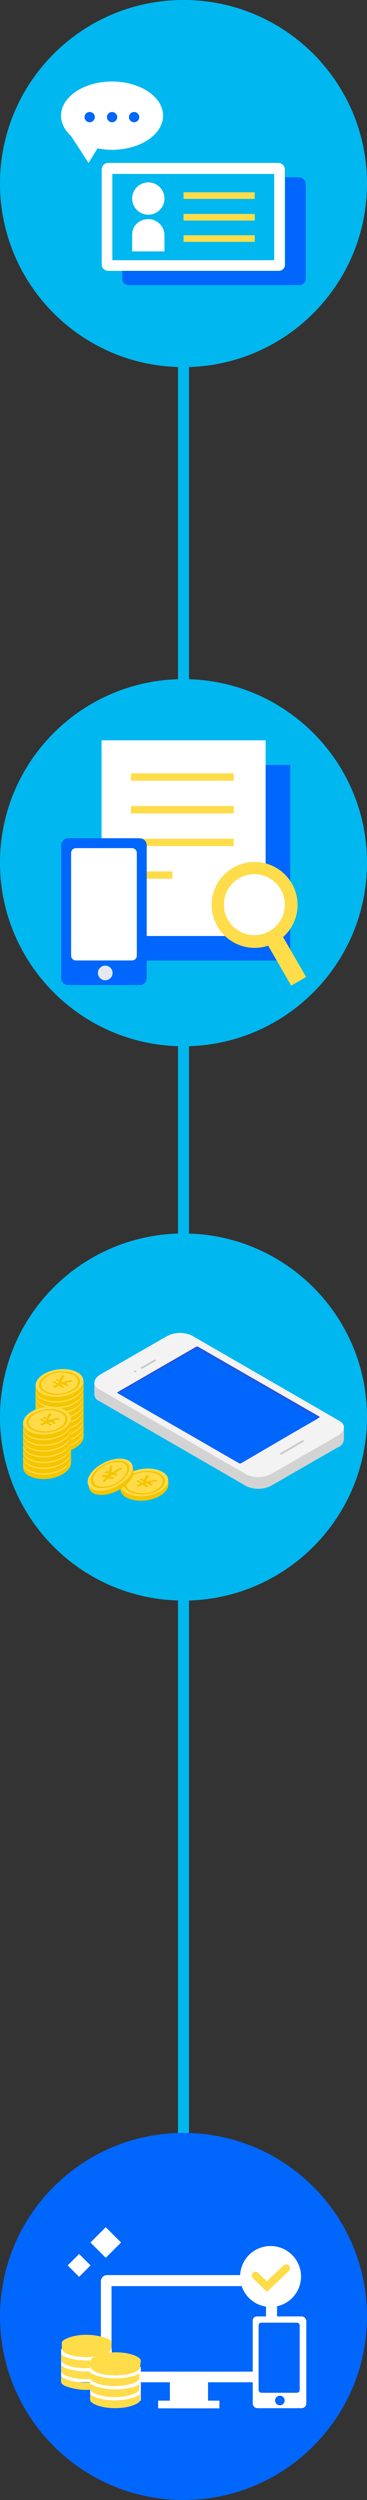 <?xml version="1.0" encoding="utf-8"?>
<!-- Generator: Adobe Illustrator 27.7.0, SVG Export Plug-In . SVG Version: 6.00 Build 0)  -->
<svg version="1.1" id="レイヤー_1" xmlns="http://www.w3.org/2000/svg" xmlns:xlink="http://www.w3.org/1999/xlink" x="0px"
	 y="0px" viewBox="0 0 100 681" style="enable-background:new 0 0 100 681;" xml:space="preserve">
<rect x="0" y="0" width="100" height="681" fill="#333333" stroke="none"/>
<style type="text/css">
	.st0{fill:none;stroke:#00B8EF;stroke-width:3;}
	.st1{fill:#00B8EF;}
	.st2{fill:#0166FC;}
	.st3{fill:#FFFFFF;}
	.st4{fill:#FFDC4A;}
	.st5{fill:#E4E9F1;}
	.st6{fill:none;}
	.st7{fill:#0066FC;}
	.st8{clip-path:url(#SVGID_00000115478757747536726990000004579435765729789342_);}
	.st9{clip-path:url(#SVGID_00000063623774187788743390000013993020969708614074_);}
	.st10{fill:#D3D3D3;}
	.st11{opacity:0.75;}
	.st12{fill:#EFEFEF;}
	.st13{fill:#C9CACA;}
	.st14{fill:#2850DC;}
	.st15{fill:#F4C500;}
	.st16{fill:#FFDB4A;}
</style>
<line id="線_17" class="st0" x1="50" y1="639" x2="50" y2="0"/>
<g id="グループ_479" transform="translate(-27 -390)">
	<path id="長方形_1220" class="st1" d="M77,575L77,575c27.6,0,50,22.4,50,50l0,0c0,27.6-22.4,50-50,50l0,0c-27.6,0-50-22.4-50-50
		l0,0C27,597.4,49.4,575,77,575z"/>
	<g id="確認書類icon" transform="translate(63.677 7403.666)">
		<rect id="長方形_93" x="-2.3" y="-6805.3" class="st2" width="44.7" height="53.3"/>
		<rect id="長方形_94" x="-9" y="-6812" class="st3" width="44.7" height="53.3"/>
		<rect id="長方形_36" x="-1" y="-6803" class="st4" width="28" height="2"/>
		<rect id="長方形_37" x="-1" y="-6794.1" class="st4" width="28" height="2"/>
		<rect id="長方形_38" x="-1" y="-6785.2" class="st4" width="28" height="2"/>
		<rect id="長方形_39" x="-1" y="-6776.3" class="st4" width="11.3" height="2"/>
		<g id="グループ_40" transform="translate(0 26.667)">
			<path id="長方形_98" class="st2" d="M-18-6812H1.3c1.1,0,2,0.8,2,1.9c0,0,0,0,0,0.1v36c0,1.1-0.8,2-1.9,2c0,0,0,0-0.1,0H-18
				c-1.1,0-2-0.8-2-1.9c0,0,0,0,0-0.1v-36C-20-6811.1-19.2-6812-18-6812C-18-6812-18-6812-18-6812z"/>
			<path id="長方形_99" class="st3" d="M-16-6809.3h15.3c0.7,0,1.3,0.6,1.3,1.3v28c0,0.7-0.6,1.3-1.3,1.3H-16
				c-0.7,0-1.3-0.6-1.3-1.3v-28C-17.3-6808.7-16.7-6809.3-16-6809.3z"/>
			<circle id="楕円形_8" class="st5" cx="-8" cy="-6775.3" r="2"/>
		</g>
		<g id="グループ_104" transform="translate(41 33.133)">
			
				<rect id="長方形_40" x="-2.9" y="-6795.2" transform="matrix(0.866 -0.5 0.5 0.866 3393.432 -909.581)" class="st4" width="4.7" height="16.7"/>
			<g id="グループ_123">
				<circle id="楕円形_18" class="st4" cx="-8.3" cy="-6800.3" r="11.7"/>
				<g id="チェックマーク-2" transform="translate(3.333 3.333)">
					<circle id="楕円形_18-2" class="st3" cx="-11.7" cy="-6803.7" r="8.3"/>
				</g>
			</g>
		</g>
	</g>
</g>
<g id="グループ_478" transform="translate(-27 -355)">
	<path id="長方形_1219" class="st1" d="M77,355L77,355c27.6,0,50,22.4,50,50l0,0c0,27.6-22.4,50-50,50l0,0c-27.6,0-50-22.4-50-50
		l0,0C27,377.4,49.4,355,77,355z"/>
	<g id="レイヤー_1_00000127032627606172092930000007243571675278969021_" transform="translate(63.635 7189.206)">
		<g id="グループ_106" transform="translate(11.077 22.177)">
			<g id="グループ_105">
				<circle id="楕円形_17_00000140712188182563813550000015005555095675439491_" class="st3" cx="-7.3" cy="-6802.3" r="4.4"/>
				<path id="長方形_150_00000100350286283071434050000008652914226975362187_" class="st3" d="M-7.3-6796.7L-7.3-6796.7
					c2.4,0,4.4,2,4.4,4.4v4.4h-8.8v-4.4C-11.8-6794.8-9.8-6796.7-7.3-6796.7C-7.3-6796.7-7.3-6796.7-7.3-6796.7z"/>
				<g id="長方形_151_00000135688336926825328860000015921490975237757362_">
					<path id="パス_192" class="st6" d="M-18.2-6812h46.4c1,0,1.8,0.8,1.8,1.7c0,0,0,0,0,0v25.9c0,1-0.8,1.8-1.7,1.8c0,0,0,0,0,0
						h-46.4c-1,0-1.8-0.8-1.8-1.7c0,0,0,0,0,0v-25.9C-20-6811.2-19.2-6812-18.2-6812C-18.3-6812-18.2-6812-18.2-6812z"/>
					<path id="パス_193" class="st3" d="M28.2-6782.6h-46.4c-1,0-1.8-0.8-1.8-1.7c0,0,0,0,0,0v-25.9c0-1,0.8-1.8,1.7-1.8
						c0,0,0,0,0,0h46.4c1,0,1.8,0.8,1.8,1.7c0,0,0,0,0,0v25.9C30-6783.4,29.2-6782.6,28.2-6782.6
						C28.2-6782.6,28.2-6782.6,28.2-6782.6z M-17.1-6785.5H27v-23.5h-44.1V-6785.5z"/>
				</g>
				<rect id="長方形_41" x="2.3" y="-6804" class="st4" width="19.4" height="1.8"/>
				<rect id="長方形_42" x="2.3" y="-6798.1" class="st4" width="19.4" height="1.8"/>
				<rect id="長方形_43" x="2.3" y="-6792.3" class="st4" width="19.4" height="1.8"/>
			</g>
			<path id="パス_194" class="st2" d="M33.7-6808.1H30v23.8l0,0c0,0.9-0.7,1.7-1.7,1.7h-42.7v2.2l0,0c0,0.9,0.7,1.7,1.7,1.7h46.6
				c0.9,0,1.7-0.8,1.7-1.7l0,0v-25.9C35.5-6807.3,34.8-6808.1,33.7-6808.1C33.8-6808.1,33.8-6808.1,33.7-6808.1z"/>
		</g>
		<g id="グループ_41" transform="translate(0)">
			<ellipse id="楕円形_6" class="st3" cx="-6.1" cy="-6802.7" rx="13.9" ry="9.3"/>
			<circle id="楕円形_9" class="st2" cx="-12.2" cy="-6802.3" r="1.4"/>
			<circle id="楕円形_10" class="st2" cx="-6.1" cy="-6802.3" r="1.4"/>
			<circle id="楕円形_11" class="st2" cx="-0.1" cy="-6802.3" r="1.4"/>
			<path id="パス_195" class="st3" d="M-12.5-6789.8l-4.8-7.4H-8L-12.5-6789.8z"/>
		</g>
	</g>
</g>
<g id="グループ_481" transform="translate(-27 -442)">
	<path id="長方形_1222" class="st7" d="M77,1023L77,1023c27.6,0,50,22.4,50,50l0,0c0,27.6-22.4,50-50,50l0,0
		c-27.6,0-50-22.4-50-50l0,0C27,1045.4,49.4,1023,77,1023z"/>
	<g id="レイヤー_2_00000155126295481114405330000013034233530701676475_" transform="translate(63.647 7859.991)">
		<g id="本人確認" transform="translate(10.84 13.745)">
			<g id="長方形_151">
				<path id="パス_196" class="st6" d="M-18.7-6812h45.4c0.7,0,1.2,0.5,1.3,1.2c0,0,0,0,0,0v26.7c0,0.7-0.5,1.2-1.2,1.2
					c0,0,0,0,0,0h-45.4c-0.7,0-1.2-0.5-1.3-1.2c0,0,0,0,0,0v-26.7C-20-6811.4-19.5-6812-18.7-6812C-18.8-6812-18.8-6812-18.7-6812z"
					/>
				<path id="パス_197" class="st3" d="M26.3-6782.8h-44.6c-0.9,0-1.7-0.7-1.7-1.7v-25.8c0-0.9,0.7-1.7,1.7-1.7h44.6
					c0.9,0,1.7,0.7,1.7,1.7v25.8C27.9-6783.6,27.2-6782.8,26.3-6782.8z M-17.1-6785.7H25v-23.3h-42.1V-6785.7z"/>
			</g>
			<rect id="長方形_44" x="-4.4" y="-6777.8" class="st3" width="16.7" height="2.1"/>
			<rect id="長方形_45" x="-1.2" y="-6785.7" class="st3" width="10.4" height="10"/>
		</g>
		<g id="チェックマーク" transform="translate(48.778 5.824)">
			<circle id="楕円形_18-2-2" class="st3" cx="-11.7" cy="-6803.7" r="8.3"/>
			<path id="パス_198" class="st4" d="M-12.7-6799.5l-3.8-3.7c-0.4-0.4-0.4-1.1,0-1.5c0.4-0.4,1-0.4,1.4,0l2.4,2.3l4.5-4.3
				c0.4-0.4,1.1-0.4,1.5,0c0.4,0.4,0.4,1.1,0,1.5c0,0,0,0,0,0L-12.7-6799.5z"/>
		</g>
		<g id="コインの山" transform="translate(0 30.009)">
			<rect id="長方形_154" x="-20" y="-6808.1" class="st3" width="13.8" height="9"/>
			<g id="グループ_113" transform="translate(0 0)">
				<g id="グループ_107" transform="translate(0 0)">
					<g>
						<defs>
							<rect id="SVGID_1_" x="-20" y="-6812" width="13.8" height="15"/>
						</defs>
						<clipPath id="SVGID_00000034091008688191331660000015998479973272645760_">
							<use xlink:href="#SVGID_1_"  style="overflow:visible;"/>
						</clipPath>
						<g id="グループ_112" style="clip-path:url(#SVGID_00000034091008688191331660000015998479973272645760_);">
							<path id="パス_95" class="st4" d="M-20-6800.7v1.6c0,0.3,0.5,0.9,1.8,1.3c1.6,0.5,3.3,0.8,5,0.8c1.7,0,3.4-0.2,5-0.8
								c1.3-0.5,1.8-1,1.8-1.3v-1.6c-1.3,1-3.9,1.7-6.9,1.7S-18.7-6799.7-20-6800.7"/>
							<path id="パス_96" class="st4" d="M-7.3-6803c-0.2,0.1-0.4,0.2-0.5,0.2c-0.2,0.1-0.4,0.2-0.7,0.2c-1.5,0.4-3,0.6-4.6,0.6
								c-1.5,0-3.1-0.2-4.6-0.6c-0.2-0.1-0.5-0.1-0.7-0.2s-0.4-0.1-0.5-0.2c-0.4-0.2-0.7-0.4-1.1-0.6v1.6c0,0,0,0.1,0,0.1
								c0.1,0.1,0.2,0.2,0.2,0.3c0.4,0.4,1,0.7,1.5,0.9c1.6,0.5,3.3,0.8,5,0.8c1.7,0,3.4-0.2,5-0.8c0.6-0.2,1.1-0.5,1.5-0.9
								c0.1-0.1,0.2-0.2,0.2-0.3c0,0,0-0.1,0-0.1v-1.6C-6.6-6803.4-6.9-6803.2-7.3-6803"/>
							<path id="パス_97" class="st4" d="M-7.3-6806c-0.2,0.1-0.4,0.2-0.5,0.2c-0.2,0.1-0.4,0.2-0.7,0.2c-1.5,0.4-3,0.6-4.6,0.6
								c-1.5,0-3.1-0.2-4.6-0.6c-0.2-0.1-0.5-0.1-0.7-0.2s-0.4-0.1-0.5-0.2c-0.4-0.2-0.7-0.4-1.1-0.6v1.6c0,0,0,0.1,0,0.1
								c0.1,0.1,0.2,0.2,0.2,0.3c0.4,0.4,1,0.7,1.5,0.9c0.2,0,0.3,0.1,0.5,0.2c0.3,0.1,0.6,0.2,0.8,0.2c0.4,0.1,0.7,0.2,1.1,0.2
								c0.9,0.1,1.7,0.2,2.6,0.2c0.9,0,1.8-0.1,2.6-0.2c0.4,0,0.8-0.1,1.1-0.2c0.3-0.1,0.5-0.1,0.8-0.2c0.2,0,0.3-0.1,0.5-0.2
								c0.6-0.2,1.1-0.5,1.5-0.9c0.1-0.1,0.2-0.2,0.2-0.3c0,0,0-0.1,0-0.1v-1.6C-6.6-6806.3-6.9-6806.1-7.3-6806"/>
							<path id="パス_98" class="st4" d="M-6.2-6809.9c0-0.3-0.5-0.9-1.8-1.3c-1.6-0.5-3.3-0.8-5-0.8c-1.7,0-3.4,0.2-5,0.8
								c-1.3,0.5-1.8,1-1.8,1.3v1.9c0,0,0,0.1,0,0.1c0.1,0.1,0.2,0.2,0.2,0.3c0.5,0.4,1,0.7,1.5,0.9c0.1,0,0.3,0.1,0.5,0.2
								c0.3,0.1,0.6,0.2,0.8,0.2c0.4,0.1,0.7,0.2,1.1,0.2c0.9,0.1,1.7,0.2,2.6,0.2c0.9,0,1.8-0.1,2.6-0.2c0.4,0,0.8-0.1,1.1-0.2
								c0.3-0.1,0.5-0.1,0.8-0.2c0.2,0,0.3-0.1,0.5-0.2c0.6-0.2,1.1-0.5,1.5-0.9c0.1-0.1,0.2-0.2,0.2-0.3c0,0,0-0.1,0-0.1
								L-6.2-6809.9L-6.2-6809.9z"/>
						</g>
					</g>
				</g>
			</g>
		</g>
		<g id="コインの山-2" transform="translate(7.921 34.786)">
			<rect id="長方形_154-2" x="-20" y="-6808" class="st3" width="13.8" height="9.2"/>
			<g id="グループ_113-2">
				<g id="グループ_108">
					<g>
						<defs>
							<rect id="SVGID_00000166638640159342792650000010148351162418557367_" x="-20" y="-6812" width="13.8" height="15.2"/>
						</defs>
						<clipPath id="SVGID_00000176762786685421042660000000749677395012811147_">
							<use xlink:href="#SVGID_00000166638640159342792650000010148351162418557367_"  style="overflow:visible;"/>
						</clipPath>
						<g id="グループ_112-2" style="clip-path:url(#SVGID_00000176762786685421042660000000749677395012811147_);">
							<path id="パス_95-2" class="st4" d="M-20-6800.6v1.6c0,0.3,0.5,0.9,1.8,1.4c1.6,0.6,3.3,0.8,5,0.8c1.7,0,3.4-0.2,5-0.8
								c1.3-0.5,1.8-1,1.8-1.4v-1.6c-1.3,1-3.9,1.7-6.9,1.7S-18.7-6799.6-20-6800.6"/>
							<path id="パス_96-2" class="st4" d="M-7.3-6802.9c-0.2,0.1-0.4,0.2-0.5,0.2c-0.2,0.1-0.4,0.2-0.7,0.2
								c-1.5,0.4-3,0.6-4.6,0.6c-1.5,0-3.1-0.2-4.6-0.6c-0.2-0.1-0.5-0.1-0.7-0.2c-0.2-0.1-0.4-0.2-0.5-0.2
								c-0.4-0.2-0.7-0.4-1.1-0.6v1.6c0,0,0,0.1,0,0.1c0.1,0.1,0.2,0.2,0.2,0.3c0.4,0.4,1,0.7,1.5,0.9c1.6,0.6,3.3,0.8,5,0.8
								c1.7,0,3.4-0.2,5-0.8c0.6-0.2,1.1-0.5,1.5-0.9c0.1-0.1,0.2-0.2,0.2-0.3c0,0,0-0.1,0-0.1v-1.6
								C-6.6-6803.3-6.9-6803.1-7.3-6802.9"/>
							<path id="パス_97-2" class="st4" d="M-7.3-6805.9c-0.2,0.1-0.4,0.2-0.5,0.2c-0.2,0.1-0.4,0.2-0.7,0.2
								c-1.5,0.4-3,0.6-4.6,0.6c-1.5,0-3.1-0.2-4.6-0.6c-0.2-0.1-0.5-0.1-0.7-0.2c-0.2-0.1-0.4-0.2-0.5-0.2
								c-0.4-0.2-0.7-0.4-1.1-0.6v1.6c0,0,0,0.1,0,0.1c0.1,0.1,0.2,0.2,0.2,0.3c0.4,0.4,1,0.7,1.5,0.9c0.2,0,0.3,0.1,0.5,0.2
								c0.3,0.1,0.6,0.2,0.8,0.2c0.4,0.1,0.7,0.2,1.1,0.2c0.9,0.1,1.7,0.2,2.6,0.2c0.9,0,1.8-0.1,2.6-0.2c0.4,0,0.8-0.1,1.1-0.2
								c0.3-0.1,0.5-0.1,0.8-0.2c0.2,0,0.3-0.1,0.5-0.2c0.6-0.2,1.1-0.5,1.5-0.9c0.1-0.1,0.2-0.2,0.2-0.3c0,0,0-0.1,0-0.1v-1.6
								C-6.6-6806.2-6.9-6806-7.3-6805.9"/>
							<path id="パス_98-2" class="st4" d="M-6.2-6809.8c0-0.3-0.5-0.9-1.8-1.4c-1.6-0.6-3.3-0.8-5-0.8c-1.7,0-3.4,0.2-5,0.8
								c-1.3,0.5-1.8,1-1.8,1.4v2c0,0,0,0.1,0,0.1c0.1,0.1,0.2,0.2,0.2,0.3c0.4,0.4,1,0.7,1.5,0.9c0.1,0,0.3,0.1,0.5,0.2
								c0.3,0.1,0.6,0.2,0.8,0.2c0.4,0.1,0.7,0.2,1.1,0.2c0.9,0.1,1.7,0.2,2.6,0.2c0.9,0,1.8-0.1,2.6-0.2c0.4,0,0.8-0.1,1.1-0.2
								c0.3-0.1,0.5-0.1,0.8-0.2c0.2,0,0.3-0.1,0.5-0.2c0.6-0.2,1.1-0.5,1.5-0.9c0.1-0.1,0.2-0.2,0.2-0.3c0,0,0-0.1,0-0.1
								L-6.2-6809.8L-6.2-6809.8z"/>
						</g>
					</g>
				</g>
			</g>
		</g>
		<g id="グループ_121" transform="translate(52.114 25.002)">
			<path id="長方形_98-2" class="st3" d="M-18.7-6812h12.1c0.7,0,1.2,0.5,1.3,1.2c0,0,0,0,0,0v22.5c0,0.7-0.5,1.2-1.2,1.3
				c0,0,0,0,0,0h-12.1c-0.7,0-1.2-0.5-1.3-1.2c0,0,0,0,0,0v-22.5C-20-6811.4-19.5-6812-18.7-6812C-18.8-6812-18.8-6812-18.7-6812z"
				/>
			<path id="長方形_99-2" class="st2" d="M-17.5-6810.3h9.6c0.5,0,0.8,0.4,0.8,0.8v17.5c0,0.5-0.4,0.8-0.8,0.8h-9.6
				c-0.5,0-0.8-0.4-0.8-0.8v-17.5C-18.3-6810-18-6810.3-17.5-6810.3z"/>
			<circle id="楕円形_8-2" class="st2" cx="-12.5" cy="-6789.1" r="1.3"/>
		</g>
		
			<rect id="長方形_200" x="-11.5" y="-6810.8" transform="matrix(0.707 -0.707 0.707 0.707 4811.363 -2000.027)" class="st3" width="5.9" height="5.9"/>
		
			<rect id="長方形_201" x="-18" y="-6803.8" transform="matrix(0.707 -0.707 0.707 0.707 4804.814 -2003.334)" class="st3" width="4.4" height="4.4"/>
	</g>
</g>
<g id="グループ_480" transform="translate(-27 -463)">
	<path id="長方形_1221" class="st1" d="M77,799L77,799c27.6,0,50,22.4,50,50l0,0c0,27.6-22.4,50-50,50l0,0c-27.6,0-50-22.4-50-50
		l0,0C27,821.4,49.4,799,77,799z"/>
	<g id="クイック入金_0628" transform="translate(53.267 7638.175)">
		<g id="グループ_115" transform="translate(19.444 0)">
			<path id="パス_199" class="st10" d="M48-6783.1v-3.3l-1.7,1.2l-39.8-23c-2.2-1-4.8-0.9-6.9,0.3l-16.2,9.3H-20v3.4l0,0
				c0.1,0.7,0.5,1.3,1.2,1.6l40.3,23.3c2.2,1,4.8,0.9,6.9-0.3l17.9-10.3C47.3-6781.2,47.9-6782.1,48-6783.1L48-6783.1z"/>
			<g id="グループ_114" transform="translate(0.003)">
				<g id="グループ_113-2-2">
					<g id="グループ_111">
						<g id="グループ_109">
							<path id="パス_200" class="st3" d="M46.8-6788.1c1.8,1,1.5,2.8-0.5,4l-17.9,10.3c-2.1,1.2-4.7,1.3-6.9,0.3l-40.3-23.3
								c-1.8-1-1.5-2.8,0.5-4l17.9-10.3c2.1-1.2,4.7-1.3,6.9-0.3L46.8-6788.1z"/>
						</g>
						<g id="グループ_110" class="st11">
							<path id="パス_201" class="st12" d="M46.8-6788.1c1.8,1,1.5,2.8-0.5,4l-17.9,10.3c-2.1,1.2-4.7,1.3-6.9,0.3l-40.3-23.3
								c-1.8-1-1.5-2.8,0.5-4l17.9-10.3c2.1-1.2,4.7-1.3,6.9-0.3L46.8-6788.1z"/>
						</g>
					</g>
					<g id="グループ_112-2-2" transform="translate(10.722 7.155)">
						<path id="パス_202" class="st13" d="M-14-6811.9c0.1,0.1,0.1,0.2,0,0.3l-3.5,2c-0.1,0.1-0.3,0.1-0.5,0
							c-0.1-0.1-0.1-0.2,0-0.3l3.5-2C-14.4-6812-14.2-6812-14-6811.9z"/>
						<path id="パス_203" class="st13" d="M-19.3-6808.9c0.1,0.1,0.1,0.2-0.1,0.3c-0.2,0.1-0.4,0.1-0.5,0c-0.1-0.1-0.1-0.2,0-0.3
							C-19.7-6809-19.5-6809-19.3-6808.9z"/>
					</g>
					<path id="パス_204" class="st13" d="M37.1-6782.8c0.1,0.1,0.1,0.2,0,0.3l-6,3.5c-0.1,0.1-0.3,0.1-0.5,0
						c-0.1-0.1-0.1-0.2,0-0.3l6-3.5C36.8-6782.8,37-6782.8,37.1-6782.8z"/>
				</g>
				<path id="パス_205" class="st14" d="M41.3-6789.3c0.1,0.1,0.1,0.2-0.1,0.3L20-6776.6c-0.2,0.1-0.4,0.1-0.6,0l-33.1-19.1
					c-0.1-0.1-0.1-0.2,0.1-0.3l21.3-12.3c0.2-0.1,0.4-0.1,0.6,0L41.3-6789.3z"/>
				<path id="パス_206" class="st7" d="M40.9-6789c0.1,0.1,0.1,0.2-0.1,0.3l-20.9,12c-0.2,0.1-0.4,0.1-0.6,0l-32.6-18.8
					c-0.1-0.1-0.1-0.2,0.1-0.3l20.9-12c0.2-0.1,0.4-0.1,0.6,0L40.9-6789z"/>
			</g>
		</g>
		<g id="グループ_134" transform="translate(17.546 34.054)">
			<g id="グループ_131" transform="translate(8.956 2.836)">
				<path id="パス_273" class="st15" d="M-6.9-6808.1v-0.6c-0.1-1-0.7-1.9-1.6-2.3c-2.4-1.4-6.5-1.2-9.2,0.4
					c-1.5,0.9-2.3,2-2.3,3.1v0.6l0,0v0.4c0.1,1,0.7,1.9,1.6,2.3c2.4,1.4,6.5,1.2,9.2-0.4c1.5-0.9,2.3-2,2.3-3.1V-6808.1L-6.9-6808.1
					z"/>
				<g id="グループ_130" transform="translate(0.025)">
					<path id="パス_274" class="st16" d="M-9.2-6805.8c2.7-1.6,3-4,0.7-5.3c-2.4-1.4-6.5-1.2-9.2,0.4s-3,4-0.7,5.3
						C-16-6804-11.9-6804.2-9.2-6805.8z"/>
					<path id="パス_275" class="st15" d="M-17.7-6805.8c-2-1.2-1.8-3.2,0.6-4.5c2.3-1.3,5.9-1.5,7.9-0.3c2,1.2,1.8,3.2-0.6,4.6
						C-12.1-6804.8-15.7-6804.6-17.7-6805.8z M-9.7-6810.4c-2.3-1-4.9-0.9-7,0.3c-2.1,1.2-2.3,3-0.5,4.1c2.3,1,4.9,0.9,7-0.3
						C-8.1-6807.5-7.9-6809.4-9.7-6810.4L-9.7-6810.4z"/>
					<path id="パス_276" class="st15" d="M-11.6-6808.3c0.5-0.1,1.1-0.2,1.7-0.3c0,0,0.1,0,0.1,0c0.1,0,0-0.1-0.1-0.1l-0.3-0.2
						c-0.1-0.1-0.3-0.1-0.4-0.1c-0.4,0.1-0.9,0.2-1.3,0.3l-1,0.2c-0.1,0-0.1,0-0.2,0s0,0,0-0.1l0.4-0.6c0.1-0.2,0.3-0.5,0.5-0.7
						c0.1-0.1,0.1-0.1-0.1-0.2l-0.3-0.2c-0.1-0.1-0.1-0.1-0.2-0.1l-0.1,0.1c-0.2,0.3-0.4,0.7-0.5,1l-0.1,0.2c0,0,0,0.1-0.1,0.1
						c0,0-0.1,0-0.1,0c-0.1-0.1-0.4-0.2-0.4-0.3c-0.1-0.1-0.2,0-0.3,0l-0.2,0.1c-0.1,0.1-0.2,0.1-0.1,0.2c0.2,0.1,0.3,0.2,0.5,0.2
						l0.3,0.1c0.1,0.1,0.1,0.1,0.1,0.2l0,0.1c0,0.1-0.1,0.1-0.2,0.1c-0.1,0-0.1,0.1-0.2,0l-0.4-0.2c-0.1-0.1-0.4-0.2-0.4-0.3
						c-0.1-0.1-0.2,0-0.3,0l-0.2,0.1c-0.1,0.1-0.2,0.1-0.1,0.2c0.2,0.1,0.3,0.2,0.5,0.2l0.4,0.2c0.1,0.1,0.1,0.1,0,0.2
						c-0.3,0.2-0.7,0.4-0.8,0.4c-0.1,0.1-0.1,0.1,0,0.2l0.3,0.2c0.1,0.1,0.2,0.1,0.3,0c0.1,0,0.4-0.3,0.8-0.4c0.1-0.1,0.2-0.1,0.3,0
						l0.4,0.2c0.1,0.1,0.4,0.2,0.4,0.3c0.1,0.1,0.2,0.1,0.3,0l0.2-0.1c0.1-0.1,0.2-0.1,0.1-0.2c-0.1,0-0.3-0.2-0.4-0.2l-0.4-0.2
						c-0.1,0-0.1-0.1,0-0.1c0.1,0,0.2-0.1,0.3-0.1l0.1,0c0.1,0,0.2,0,0.3,0.1l0.3,0.1c0.1,0.1,0.4,0.2,0.4,0.3c0.1,0.1,0.2,0,0.3,0
						l0.2-0.1c0.1-0.1,0.2-0.1,0.1-0.2c-0.1,0-0.3-0.1-0.4-0.2c-0.1,0-0.1,0-0.1-0.1c0,0,0.1,0,0.1,0L-11.6-6808.3z"/>
				</g>
			</g>
			<g id="グループ_133">
				<path id="パス_277" class="st15" d="M-7.6-6809.6C-7.6-6809.6-7.6-6809.6-7.6-6809.6c0-0.1,0-0.1-0.1-0.1c0,0,0,0,0,0
					c0,0,0-0.1,0-0.1c0,0,0,0,0,0c0,0,0,0,0,0c0,0,0-0.1,0-0.1c0,0,0,0,0,0c0,0,0-0.1,0-0.1c0,0,0,0,0,0c0,0,0-0.1,0-0.1
					c0,0,0,0,0,0c-0.4-0.9-1.3-1.5-2.2-1.6c-2.7-0.5-6.5,1-8.6,3.4c-1.2,1.3-1.5,2.7-1.1,3.7c0,0,0,0,0,0c0,0,0,0.1,0,0.1
					c0,0,0,0,0,0c0,0,0,0,0,0c0,0,0,0.1,0,0.1c0,0,0,0,0,0c0,0,0,0.1,0,0.1c0,0,0,0,0,0c0,0,0,0,0,0c0,0,0,0.1,0,0.1c0,0,0,0,0,0
					c0,0,0,0.1,0,0.1c0,0,0,0,0,0l0,0c0,0.1,0,0.1,0.1,0.2c0,0,0,0.1,0,0.1c0,0,0,0,0,0c0,0,0,0.1,0,0.1c0,0,0,0,0,0
					c0.4,0.9,1.3,1.5,2.2,1.6c2.7,0.5,6.5-1,8.6-3.4c1.2-1.3,1.5-2.7,1.1-3.7c0,0,0,0,0,0c0,0,0,0,0,0c0,0,0-0.1,0-0.1c0,0,0,0,0,0
					c0,0,0-0.1,0-0.1c0,0,0,0,0,0C-7.6-6809.5-7.6-6809.5-7.6-6809.6z"/>
				<g id="グループ_132" transform="translate(0.052)">
					<path id="パス_278" class="st16" d="M-9-6806.6c2.1-2.4,1.6-4.7-1.1-5.2c-2.7-0.5-6.5,1-8.6,3.4c-2.1,2.4-1.6,4.7,1.1,5.2
						C-14.9-6802.8-11.1-6804.3-9-6806.6z"/>
					<path id="パス_279" class="st15" d="M-17.1-6803.9c-2.3-0.4-2.7-2.5-0.9-4.5c1.8-2,5.1-3.3,7.3-2.9c2.3,0.4,2.7,2.5,0.9,4.5
						C-11.6-6804.7-14.3-6803.7-17.1-6803.9z M-11-6810.9c-2.5-0.2-4.9,0.7-6.5,2.6c-1.6,1.8-1.2,3.6,0.8,4c2.5,0.2,4.9-0.7,6.5-2.6
						C-8.6-6808.7-9-6810.5-11-6810.9L-11-6810.9z"/>
					<path id="パス_280" class="st15" d="M-12.1-6808.2c0.5-0.3,1-0.6,1.5-0.9c0,0,0.1,0,0.1-0.1c0,0,0-0.1-0.1-0.1l-0.4-0.1
						c-0.1,0-0.3,0-0.4,0.1c-0.4,0.2-0.8,0.5-1.1,0.7l-0.9,0.5c0,0-0.1,0.1-0.1,0.1c0,0,0,0,0-0.1l0.1-0.7c0.1-0.3,0.1-0.6,0.2-0.9
						c0.1-0.1,0-0.2-0.1-0.2l-0.4-0.1c-0.1,0-0.2,0-0.2,0c0,0,0,0.1,0,0.1c-0.1,0.4-0.1,0.7-0.2,1.1l-0.1,0.3c0,0,0,0,0,0.1
						c0,0-0.1,0-0.1,0c-0.2,0-0.4-0.1-0.5-0.1c-0.1,0-0.2,0-0.3,0.1l-0.2,0.2c-0.1,0.1-0.1,0.2,0,0.2c0.1,0,0.3,0,0.5,0.1l0.3,0
						c0.1,0,0.1,0.1,0.1,0.2v0.1c0,0.1-0.1,0.2-0.1,0.2c-0.1,0.1-0.1,0.1-0.2,0.1l-0.5-0.1c-0.2,0-0.4-0.1-0.5-0.1
						c-0.1,0-0.2,0-0.3,0.1l-0.2,0.2c-0.1,0.1-0.1,0.2,0,0.2c0.1,0,0.3,0,0.5,0.1l0.4,0.1c0.1,0,0.2,0.1,0.1,0.2
						c-0.2,0.3-0.5,0.6-0.6,0.7c-0.1,0.1-0.1,0.1,0.1,0.2l0.3,0.1c0.1,0,0.2,0,0.3-0.1c0.1-0.1,0.3-0.4,0.6-0.7
						c0.1-0.1,0.2-0.1,0.3-0.1l0.4,0.1c0.2,0,0.4,0.1,0.5,0.1c0.1,0,0.2,0,0.3-0.1l0.2-0.2c0.1-0.1,0.1-0.2,0-0.2
						c-0.1,0-0.3,0-0.5-0.1l-0.5-0.1c-0.1,0-0.1-0.1,0-0.1c0.1-0.1,0.1-0.1,0.2-0.2l0.1,0c0.1-0.1,0.2-0.1,0.3-0.1l0.3,0
						c0.2,0,0.4,0.1,0.5,0.1c0.1,0,0.2,0,0.3-0.1l0.2-0.2c0.1-0.1,0.1-0.2,0-0.2c-0.1,0-0.3,0-0.5-0.1c-0.1,0-0.1,0-0.1,0
						c0,0,0,0,0.1-0.1L-12.1-6808.2z"/>
				</g>
			</g>
		</g>
		<g id="グループ_155" transform="translate(3.406 9.791)">
			<g id="グループ_136" transform="translate(0 14.072)">
				<path id="パス_281" class="st15" d="M-6.9-6808.1v-0.6c-0.1-1-0.7-1.9-1.6-2.3c-2.4-1.4-6.5-1.2-9.2,0.4
					c-1.5,0.9-2.3,2-2.3,3.1v0.6l0,0v0.4c0.1,1,0.7,1.9,1.6,2.3c2.4,1.4,6.5,1.2,9.2-0.4c1.5-0.9,2.3-2,2.3-3.1V-6808.1L-6.9-6808.1
					z"/>
				<g id="グループ_135" transform="translate(0.001)">
					<path id="パス_282" class="st16" d="M-9.2-6805.8c2.7-1.6,3-4,0.7-5.3c-2.4-1.4-6.5-1.2-9.2,0.4s-3,4-0.7,5.3
						C-16-6804-11.9-6804.2-9.2-6805.8z"/>
					<path id="パス_283" class="st15" d="M-17.7-6805.8c-2-1.2-1.8-3.2,0.6-4.5c2.3-1.3,5.9-1.5,7.9-0.3c2,1.2,1.8,3.2-0.6,4.6
						C-12.1-6804.8-15.7-6804.6-17.7-6805.8z M-9.7-6810.4c-2.3-1-4.9-0.9-7,0.3c-2.1,1.2-2.3,3-0.5,4.1c2.3,1,4.9,0.9,7-0.3
						C-8.1-6807.5-7.9-6809.4-9.7-6810.4L-9.7-6810.4z"/>
					<path id="パス_284" class="st15" d="M-11.6-6808.3c0.5-0.1,1.1-0.2,1.7-0.3c0,0,0.1,0,0.1,0c0,0,0-0.1-0.1-0.1l-0.3-0.2
						c-0.1-0.1-0.3-0.1-0.4-0.1c-0.4,0.1-0.9,0.2-1.3,0.3l-1,0.2c-0.1,0-0.1,0-0.2,0s0,0,0-0.1l0.4-0.6c0.1-0.2,0.3-0.5,0.5-0.7
						c0.1-0.1,0.1-0.1-0.1-0.2l-0.3-0.2c-0.1,0-0.1-0.1-0.2,0l-0.1,0.1c-0.2,0.3-0.4,0.7-0.5,1l-0.1,0.2c0,0,0,0,0,0
						c0,0-0.1,0-0.1,0c-0.1-0.1-0.4-0.2-0.4-0.3c-0.1-0.1-0.2,0-0.3,0l-0.2,0.1c-0.1,0.1-0.2,0.1,0,0.2c0.2,0.1,0.3,0.2,0.5,0.2
						l0.3,0.1c0.1,0.1,0.1,0.1,0.1,0.2l0,0.1c0,0.1-0.1,0.1-0.2,0.2c-0.1,0-0.1,0.1-0.2,0l-0.4-0.2c-0.1-0.1-0.4-0.2-0.4-0.3
						c-0.1-0.1-0.2,0-0.3,0l-0.2,0.1c-0.1,0.1-0.2,0.1,0,0.2c0.2,0.1,0.3,0.2,0.5,0.2l0.4,0.2c0.1,0.1,0.1,0.1,0,0.2
						c-0.3,0.2-0.7,0.4-0.8,0.4c-0.1,0.1-0.1,0.1,0,0.2l0.3,0.2c0.1,0.1,0.2,0.1,0.3,0c0.1,0,0.4-0.3,0.8-0.4c0.1-0.1,0.2-0.1,0.3,0
						l0.4,0.2c0.1,0.1,0.4,0.2,0.4,0.3c0.1,0.1,0.2,0.1,0.3,0l0.2-0.1c0.1-0.1,0.2-0.1,0-0.2c-0.1-0.1-0.3-0.2-0.4-0.2l-0.4-0.2
						c-0.1-0.1-0.1-0.1,0-0.1c0.1,0,0.2-0.1,0.3-0.1l0.1,0c0.1,0,0.2,0,0.3,0l0.3,0.1c0.1,0.1,0.4,0.2,0.4,0.3c0.1,0.1,0.2,0,0.3,0
						l0.2-0.1c0.1-0.1,0.2-0.1,0-0.2c-0.1,0-0.3-0.1-0.4-0.2c0,0-0.1,0,0-0.1c0,0,0,0,0.1,0L-11.6-6808.3z"/>
				</g>
			</g>
			<g id="グループ_138" transform="translate(0 12.505)">
				<path id="パス_285" class="st15" d="M-6.9-6808.1v-0.6c-0.1-1-0.7-1.9-1.6-2.3c-2.4-1.4-6.5-1.2-9.2,0.4
					c-1.5,0.9-2.3,2-2.3,3.1v0.6l0,0v0.4c0.1,1,0.7,1.9,1.6,2.3c2.4,1.4,6.5,1.2,9.2-0.4c1.5-0.9,2.3-2,2.3-3.1V-6808.1L-6.9-6808.1
					z"/>
				<g id="グループ_137" transform="translate(0.001)">
					<path id="パス_286" class="st16" d="M-9.2-6805.8c2.7-1.6,3-4,0.7-5.3c-2.4-1.4-6.5-1.2-9.2,0.4s-3,4-0.7,5.3
						C-16-6804-11.9-6804.2-9.2-6805.8z"/>
					<path id="パス_287" class="st15" d="M-17.7-6805.8c-2-1.2-1.8-3.2,0.6-4.5c2.3-1.3,5.9-1.5,7.9-0.3c2,1.2,1.8,3.2-0.6,4.5
						S-15.7-6804.6-17.7-6805.8z M-9.7-6810.4c-2.3-1-4.9-0.9-7,0.3c-2.1,1.2-2.3,3-0.5,4.1c2.3,1,4.9,0.9,7-0.3
						C-8.1-6807.5-7.9-6809.4-9.7-6810.4z"/>
					<path id="パス_288" class="st15" d="M-11.6-6808.3c0.5-0.1,1.1-0.2,1.7-0.3c0,0,0.1,0,0.1,0c0,0,0-0.1-0.1-0.1l-0.3-0.2
						c-0.1-0.1-0.3-0.1-0.4-0.1c-0.4,0.1-0.9,0.2-1.3,0.3l-1,0.2c-0.1,0-0.1,0-0.2,0s0,0,0-0.1l0.4-0.6c0.1-0.2,0.3-0.5,0.5-0.7
						c0.1-0.1,0.1-0.1-0.1-0.2l-0.3-0.2c-0.1,0-0.1-0.1-0.2,0l-0.1,0.1c-0.2,0.3-0.4,0.7-0.5,1l-0.1,0.2c0,0,0,0,0,0
						c0,0-0.1,0-0.1,0c-0.1-0.1-0.4-0.2-0.4-0.3c-0.1-0.1-0.2,0-0.3,0l-0.2,0.1c-0.1,0.1-0.2,0.1,0,0.2c0.2,0.1,0.3,0.2,0.5,0.2
						l0.3,0.1c0.1,0.1,0.1,0.1,0.1,0.2l0,0.1c0,0.1-0.1,0.1-0.2,0.2c-0.1,0-0.1,0.1-0.2,0l-0.4-0.2c-0.1-0.1-0.4-0.2-0.4-0.3
						c-0.1-0.1-0.2,0-0.3,0l-0.2,0.1c-0.1,0.1-0.2,0.1,0,0.2c0.2,0.1,0.3,0.2,0.5,0.2l0.4,0.2c0.1,0.1,0.1,0.1,0,0.2
						c-0.3,0.2-0.7,0.4-0.8,0.4c-0.1,0.1-0.1,0.1,0,0.2l0.3,0.2c0.1,0.1,0.2,0.1,0.3,0c0.1,0,0.4-0.3,0.8-0.4c0.1-0.1,0.2-0.1,0.3,0
						l0.4,0.2c0.1,0.1,0.4,0.2,0.4,0.3c0.1,0.1,0.2,0.1,0.3,0l0.2-0.1c0.1-0.1,0.2-0.1,0-0.2c-0.1-0.1-0.3-0.2-0.4-0.2l-0.4-0.2
						c-0.1-0.1-0.1-0.1,0-0.1c0.1,0,0.2-0.1,0.3-0.1l0.1,0c0.1,0,0.2,0,0.3,0l0.3,0.1c0.1,0.1,0.4,0.2,0.4,0.3c0.1,0.1,0.2,0,0.3,0
						l0.2-0.1c0.1-0.1,0.2-0.1,0-0.2c-0.1,0-0.3-0.1-0.4-0.2c0,0-0.1,0,0-0.1c0,0,0,0,0.1,0L-11.6-6808.3z"/>
				</g>
			</g>
			<g id="グループ_140" transform="translate(0 10.939)">
				<path id="パス_289" class="st15" d="M-6.9-6808.1v-0.6c-0.1-1-0.7-1.9-1.6-2.3c-2.4-1.4-6.5-1.2-9.2,0.4
					c-1.5,0.9-2.3,2-2.3,3.1v0.6l0,0v0.4c0.1,1,0.7,1.9,1.6,2.3c2.4,1.4,6.5,1.2,9.2-0.4c1.5-0.9,2.3-2,2.3-3.1V-6808.1L-6.9-6808.1
					z"/>
				<g id="グループ_139" transform="translate(0.001)">
					<path id="パス_290" class="st16" d="M-9.2-6805.8c2.7-1.6,3-4,0.7-5.3c-2.4-1.4-6.5-1.2-9.2,0.4s-3,4-0.7,5.3
						C-16-6804-11.9-6804.2-9.2-6805.8z"/>
					<path id="パス_291" class="st15" d="M-17.7-6805.8c-2-1.2-1.8-3.2,0.6-4.5c2.3-1.3,5.9-1.5,7.9-0.3c2,1.2,1.8,3.2-0.6,4.5
						S-15.7-6804.6-17.7-6805.8z M-9.7-6810.4c-2.3-1-4.9-0.9-7,0.3c-2.1,1.2-2.3,3-0.5,4.1c2.3,1,4.9,0.9,7-0.3
						C-8.1-6807.5-7.9-6809.4-9.7-6810.4z"/>
					<path id="パス_292" class="st15" d="M-11.6-6808.2c0.5-0.1,1.1-0.2,1.7-0.3c0,0,0.1,0,0.1,0c0,0,0-0.1-0.1-0.1l-0.3-0.2
						c-0.1-0.1-0.3-0.1-0.4,0c-0.4,0.1-0.9,0.2-1.3,0.3l-1,0.2c-0.1,0-0.1,0-0.2,0c0,0,0,0,0-0.1l0.4-0.6c0.1-0.2,0.3-0.5,0.5-0.7
						c0.1-0.1,0.1-0.1-0.1-0.2l-0.3-0.2c-0.1,0-0.1-0.1-0.2,0l-0.1,0.1c-0.2,0.3-0.4,0.7-0.5,1l-0.1,0.2c0,0,0,0.1,0,0.1
						c0,0-0.1,0-0.1,0c-0.1-0.1-0.4-0.2-0.4-0.3c-0.1-0.1-0.2,0-0.3,0l-0.2,0.1c-0.1,0.1-0.2,0.1,0,0.2c0.2,0.1,0.3,0.2,0.5,0.2
						l0.3,0.1c0.1,0.1,0.1,0.1,0.1,0.2l0,0.1c0,0.1-0.1,0.1-0.2,0.2c-0.1,0-0.1,0.1-0.2,0l-0.4-0.2c-0.1-0.1-0.4-0.2-0.4-0.3
						c-0.1-0.1-0.2,0-0.3,0l-0.2,0.1c-0.1,0.1-0.2,0.1,0,0.2c0.2,0.1,0.3,0.2,0.5,0.2l0.4,0.2c0.1,0.1,0.1,0.1,0,0.2
						c-0.3,0.2-0.7,0.4-0.8,0.4c-0.1,0.1-0.1,0.1,0,0.2l0.3,0.2c0.1,0.1,0.2,0.1,0.3,0c0.1,0,0.4-0.3,0.8-0.4c0.1-0.1,0.2-0.1,0.3,0
						l0.4,0.2c0.1,0.1,0.4,0.2,0.4,0.3c0.1,0.1,0.2,0,0.3,0l0.2-0.1c0.1-0.1,0.2-0.1,0-0.2c-0.1,0-0.3-0.2-0.4-0.2l-0.4-0.2
						c-0.1,0-0.1-0.1,0-0.1c0.1,0,0.2-0.1,0.3-0.1l0.1,0c0.1,0,0.2,0,0.3,0.1l0.3,0.1c0.1,0.1,0.4,0.2,0.4,0.3c0.1,0.1,0.2,0,0.3,0
						l0.2-0.1c0.1-0.1,0.2-0.1,0-0.2c-0.1,0-0.3-0.1-0.4-0.2c0,0-0.1,0,0-0.1c0,0,0,0,0.1,0L-11.6-6808.2z"/>
				</g>
			</g>
			<g id="グループ_142" transform="translate(0 9.373)">
				<path id="パス_293" class="st15" d="M-6.9-6808.1v-0.6c-0.1-1-0.7-1.9-1.6-2.3c-2.4-1.4-6.5-1.2-9.2,0.4
					c-1.5,0.9-2.3,2-2.3,3.1v0.6l0,0v0.4c0.1,1,0.7,1.9,1.6,2.3c2.4,1.4,6.5,1.2,9.2-0.4c1.5-0.9,2.3-2,2.3-3.1V-6808.1L-6.9-6808.1
					z"/>
				<g id="グループ_141" transform="translate(0.001)">
					<path id="パス_294" class="st16" d="M-9.2-6805.8c2.7-1.6,3-4,0.7-5.3c-2.4-1.4-6.5-1.2-9.2,0.4s-3,4-0.7,5.3
						C-16-6804-11.9-6804.2-9.2-6805.8z"/>
					<path id="パス_295" class="st15" d="M-17.7-6805.8c-2-1.2-1.8-3.2,0.6-4.5c2.3-1.3,5.9-1.5,7.9-0.3c2,1.2,1.8,3.2-0.6,4.5
						C-12.1-6804.8-15.7-6804.6-17.7-6805.8z M-9.7-6810.4c-2.3-1-4.9-0.9-7,0.3c-2.1,1.2-2.3,3-0.5,4.1c2.3,1,4.9,0.9,7-0.3
						C-8.1-6807.5-7.9-6809.4-9.7-6810.4L-9.7-6810.4z"/>
					<path id="パス_296" class="st15" d="M-11.6-6808.2c0.5-0.1,1.1-0.2,1.7-0.3c0,0,0.1,0,0.1,0c0,0,0-0.1-0.1-0.1l-0.3-0.2
						c-0.1-0.1-0.3-0.1-0.4,0c-0.4,0.1-0.9,0.2-1.3,0.3l-1,0.2c-0.1,0-0.1,0-0.2,0c0,0,0,0,0-0.1l0.4-0.6c0.1-0.2,0.3-0.5,0.5-0.7
						c0.1-0.1,0.1-0.1-0.1-0.2l-0.3-0.2c-0.1,0-0.1-0.1-0.2,0l-0.1,0.1c-0.2,0.3-0.4,0.7-0.5,1l-0.1,0.2c0,0,0,0,0,0
						c0,0-0.1,0-0.1,0c-0.1-0.1-0.4-0.2-0.4-0.3c-0.1-0.1-0.2,0-0.3,0l-0.2,0.1c-0.1,0.1-0.2,0.1,0,0.2c0.2,0.1,0.3,0.2,0.5,0.2
						l0.3,0.1c0.1,0.1,0.1,0.1,0.1,0.2l0,0.1c0,0.1-0.1,0.1-0.2,0.2c-0.1,0-0.1,0.1-0.2,0l-0.4-0.2c-0.1-0.1-0.4-0.2-0.4-0.3
						c-0.1-0.1-0.2,0-0.3,0l-0.2,0.1c-0.1,0.1-0.2,0.1,0,0.2c0.2,0.1,0.3,0.2,0.5,0.2l0.4,0.2c0.1,0.1,0.1,0.1,0,0.2
						c-0.3,0.2-0.7,0.4-0.8,0.4c-0.1,0.1-0.1,0.1,0,0.2l0.3,0.2c0.1,0.1,0.2,0.1,0.3,0c0.1,0,0.4-0.3,0.8-0.4c0.1-0.1,0.2-0.1,0.3,0
						l0.4,0.2c0.1,0.1,0.4,0.2,0.4,0.3c0.1,0.1,0.2,0.1,0.3,0l0.2-0.1c0.1-0.1,0.2-0.1,0-0.2c-0.1,0-0.3-0.2-0.4-0.2l-0.4-0.2
						c-0.1,0-0.1-0.1,0-0.1c0.1,0,0.2-0.1,0.3-0.1l0.1,0c0.1,0,0.2,0,0.3,0.1l0.3,0.1c0.1,0.1,0.4,0.2,0.4,0.3c0.1,0.1,0.2,0,0.3,0
						l0.2-0.1c0.1-0.1,0.2-0.1,0-0.2c-0.1,0-0.3-0.1-0.4-0.2c0,0-0.1,0,0-0.1c0,0,0,0,0.1,0L-11.6-6808.2z"/>
				</g>
			</g>
			<g id="グループ_144" transform="translate(0 7.807)">
				<path id="パス_297" class="st15" d="M-6.9-6808.1v-0.6c-0.1-1-0.7-1.9-1.6-2.3c-2.4-1.4-6.5-1.2-9.2,0.4
					c-1.5,0.9-2.3,2-2.3,3.1v0.6l0,0v0.4c0.1,1,0.7,1.9,1.6,2.3c2.4,1.4,6.5,1.2,9.2-0.4c1.5-0.9,2.3-2,2.3-3.1V-6808.1L-6.9-6808.1
					z"/>
				<g id="グループ_143" transform="translate(0.001)">
					<path id="パス_298" class="st16" d="M-9.2-6805.8c2.7-1.6,3-4,0.7-5.3c-2.4-1.4-6.5-1.2-9.2,0.4s-3,4-0.7,5.3
						C-16-6804-11.9-6804.2-9.2-6805.8z"/>
					<path id="パス_299" class="st15" d="M-17.7-6805.8c-2-1.2-1.8-3.2,0.6-4.5c2.3-1.3,5.9-1.5,7.9-0.3c2,1.2,1.8,3.2-0.6,4.5
						S-15.7-6804.6-17.7-6805.8z M-9.7-6810.4c-2.3-1-4.9-0.9-7,0.3c-2.1,1.2-2.3,3-0.5,4.1c2.3,1,4.9,0.9,7-0.3
						C-8.1-6807.5-7.9-6809.4-9.7-6810.4L-9.7-6810.4z"/>
					<path id="パス_300" class="st15" d="M-11.6-6808.2c0.5-0.1,1.1-0.2,1.7-0.3c0,0,0.1,0,0.1,0c0,0,0-0.1-0.1-0.1l-0.3-0.2
						c-0.1-0.1-0.3-0.1-0.4,0c-0.4,0.1-0.9,0.2-1.3,0.3l-1,0.2c-0.1,0-0.1,0-0.2,0c0,0,0,0,0-0.1l0.4-0.6c0.1-0.2,0.3-0.5,0.5-0.7
						c0.1-0.1,0.1-0.1-0.1-0.2l-0.3-0.2c-0.1,0-0.1-0.1-0.2,0l-0.1,0.1c-0.2,0.3-0.4,0.7-0.5,1l-0.1,0.2c0,0,0,0.1,0,0.1
						c0,0-0.1,0-0.1,0c-0.1-0.1-0.4-0.2-0.4-0.3c-0.1-0.1-0.2,0-0.3,0l-0.2,0.1c-0.1,0.1-0.2,0.1,0,0.2c0.2,0.1,0.3,0.2,0.5,0.2
						l0.3,0.1c0.1,0.1,0.1,0.1,0.1,0.2l0,0.1c0,0.1-0.1,0.1-0.2,0.2c-0.1,0-0.1,0.1-0.2,0l-0.4-0.2c-0.1-0.1-0.4-0.2-0.4-0.3
						c-0.1-0.1-0.2,0-0.3,0l-0.2,0.1c-0.1,0.1-0.2,0.1,0,0.2c0.2,0.1,0.3,0.2,0.5,0.2l0.4,0.2c0.1,0.1,0.1,0.1,0,0.2
						c-0.3,0.2-0.7,0.4-0.8,0.4c-0.1,0.1-0.1,0.1,0,0.2l0.3,0.2c0.1,0.1,0.2,0.1,0.3,0c0.1,0,0.4-0.3,0.8-0.4c0.1-0.1,0.2-0.1,0.3,0
						l0.4,0.2c0.1,0.1,0.4,0.2,0.4,0.3c0.1,0.1,0.2,0,0.3,0l0.2-0.1c0.1-0.1,0.2-0.1,0-0.2c-0.1,0-0.3-0.2-0.4-0.2l-0.4-0.2
						c-0.1,0-0.1-0.1,0-0.1c0.1,0,0.2-0.1,0.3-0.1l0.1,0c0.1,0,0.2,0,0.3,0.1l0.3,0.1c0.1,0.1,0.4,0.2,0.4,0.3c0.1,0.1,0.2,0,0.3,0
						l0.2-0.1c0.1-0.1,0.2-0.1,0-0.2c-0.1,0-0.3-0.1-0.4-0.2c0,0-0.1,0,0-0.1c0,0,0,0,0.1,0L-11.6-6808.2z"/>
				</g>
			</g>
			<g id="グループ_146" transform="translate(0 6.24)">
				<path id="パス_301" class="st15" d="M-6.9-6808.1v-0.6c-0.1-1-0.7-1.9-1.6-2.3c-2.4-1.4-6.5-1.2-9.2,0.4
					c-1.5,0.9-2.3,2-2.3,3.1v0.6l0,0v0.4c0.1,1,0.7,1.9,1.6,2.3c2.4,1.4,6.5,1.2,9.2-0.4c1.5-0.9,2.3-2,2.3-3.1V-6808.1L-6.9-6808.1
					z"/>
				<g id="グループ_145" transform="translate(0.001)">
					<path id="パス_302" class="st16" d="M-9.2-6805.8c2.7-1.6,3-4,0.7-5.3c-2.4-1.4-6.5-1.2-9.2,0.4s-3,4-0.7,5.3
						C-16-6804-11.9-6804.2-9.2-6805.8z"/>
					<path id="パス_303" class="st15" d="M-17.7-6805.8c-2-1.2-1.8-3.2,0.6-4.5c2.3-1.3,5.9-1.5,7.9-0.3c2,1.2,1.8,3.2-0.6,4.5
						C-12.1-6804.8-15.7-6804.6-17.7-6805.8z M-9.7-6810.4c-2.3-1-4.9-0.9-7,0.3c-2.1,1.2-2.3,3-0.5,4.1c2.3,1,4.9,0.9,7-0.3
						C-8.1-6807.5-7.9-6809.4-9.7-6810.4L-9.7-6810.4z"/>
					<path id="パス_304" class="st15" d="M-11.6-6808.2c0.5-0.1,1.1-0.2,1.7-0.3c0,0,0.1,0,0.1,0c0,0,0-0.1-0.1-0.1l-0.3-0.2
						c-0.1-0.1-0.3-0.1-0.4,0c-0.4,0.1-0.9,0.2-1.3,0.3l-1,0.2c-0.1,0-0.1,0-0.2,0c0,0,0,0,0-0.1l0.4-0.6c0.1-0.2,0.3-0.5,0.5-0.7
						c0.1-0.1,0.1-0.1-0.1-0.2l-0.3-0.2c-0.1,0-0.1-0.1-0.2,0l-0.1,0.1c-0.2,0.3-0.4,0.7-0.5,1l-0.1,0.2c0,0,0,0,0,0
						c0,0-0.1,0-0.1,0c-0.1-0.1-0.4-0.2-0.4-0.3c-0.1-0.1-0.2,0-0.3,0l-0.2,0.1c-0.1,0.1-0.2,0.1,0,0.2c0.2,0.1,0.3,0.2,0.5,0.2
						l0.3,0.1c0.1,0.1,0.1,0.1,0.1,0.2l0,0.1c0,0.1-0.1,0.1-0.2,0.2c-0.1,0-0.1,0.1-0.2,0l-0.4-0.2c-0.1-0.1-0.4-0.2-0.4-0.3
						c-0.1-0.1-0.2,0-0.3,0l-0.2,0.1c-0.1,0.1-0.2,0.1,0,0.2c0.2,0.1,0.3,0.2,0.5,0.2l0.4,0.2c0.1,0.1,0.1,0.1,0,0.2
						c-0.3,0.2-0.7,0.4-0.8,0.4c-0.1,0.1-0.1,0.1,0,0.2l0.3,0.2c0.1,0.1,0.2,0.1,0.3,0c0.1,0,0.4-0.3,0.8-0.4c0.1-0.1,0.2-0.1,0.3,0
						l0.4,0.2c0.1,0.1,0.4,0.2,0.4,0.3c0.1,0.1,0.2,0.1,0.3,0l0.2-0.1c0.1-0.1,0.2-0.1,0-0.2c-0.1,0-0.3-0.2-0.4-0.2l-0.4-0.2
						c-0.1,0-0.1-0.1,0-0.1c0.1,0,0.2-0.1,0.3-0.1l0.1,0c0.1,0,0.2,0,0.3,0.1l0.3,0.1c0.1,0.1,0.4,0.2,0.4,0.3c0.1,0.1,0.2,0,0.3,0
						l0.2-0.1c0.1-0.1,0.2-0.1,0-0.2c-0.1,0-0.3-0.1-0.4-0.2c0,0-0.1,0,0-0.1c0,0,0,0,0.1,0L-11.6-6808.2z"/>
				</g>
			</g>
			<g id="グループ_148" transform="translate(0 4.699)">
				<path id="パス_305" class="st15" d="M-6.9-6808.1v-0.6c-0.1-1-0.7-1.9-1.6-2.3c-2.4-1.4-6.5-1.2-9.2,0.4
					c-1.5,0.9-2.3,2-2.3,3.1v0.6l0,0v0.4c0.1,1,0.7,1.9,1.6,2.3c2.4,1.4,6.5,1.2,9.2-0.4c1.5-0.9,2.3-2,2.3-3.1V-6808.1L-6.9-6808.1
					z"/>
				<g id="グループ_147" transform="translate(0.001)">
					<path id="パス_306" class="st16" d="M-9.2-6805.8c2.7-1.6,3-4,0.7-5.3c-2.4-1.4-6.5-1.2-9.2,0.4s-3,4-0.7,5.3
						C-16-6804-11.9-6804.2-9.2-6805.8z"/>
					<path id="パス_307" class="st15" d="M-17.7-6805.8c-2-1.2-1.8-3.2,0.6-4.5c2.3-1.3,5.9-1.5,7.9-0.3c2,1.2,1.8,3.2-0.6,4.6
						C-12.1-6804.8-15.7-6804.6-17.7-6805.8z M-9.7-6810.4c-2.3-1-4.9-0.9-7,0.3c-2.1,1.2-2.3,3-0.5,4.1c2.3,1,4.9,0.9,7-0.3
						C-8.1-6807.5-7.9-6809.4-9.7-6810.4L-9.7-6810.4z"/>
					<path id="パス_308" class="st15" d="M-11.6-6808.3c0.5-0.1,1.1-0.2,1.7-0.3c0,0,0.1,0,0.1,0c0,0,0-0.1-0.1-0.1l-0.3-0.2
						c-0.1-0.1-0.3-0.1-0.4-0.1c-0.4,0.1-0.9,0.2-1.3,0.3l-1,0.2c-0.1,0-0.1,0-0.2,0s0,0,0-0.1l0.4-0.6c0.1-0.2,0.3-0.5,0.5-0.7
						c0.1-0.1,0.1-0.1-0.1-0.2l-0.3-0.2c-0.1,0-0.1-0.1-0.2,0l-0.1,0.1c-0.2,0.3-0.4,0.7-0.5,1l-0.1,0.2c0,0,0,0,0,0
						c0,0-0.1,0-0.1,0c-0.1-0.1-0.4-0.2-0.4-0.3c-0.1-0.1-0.2,0-0.3,0l-0.2,0.1c-0.1,0.1-0.2,0.1,0,0.2c0.2,0.1,0.3,0.2,0.5,0.2
						l0.3,0.1c0.1,0.1,0.1,0.1,0.1,0.2l0,0.1c0,0.1-0.1,0.1-0.2,0.2c-0.1,0-0.1,0.1-0.2,0l-0.4-0.2c-0.1-0.1-0.4-0.2-0.4-0.3
						c-0.1-0.1-0.2,0-0.3,0l-0.2,0.1c-0.1,0.1-0.2,0.1,0,0.2c0.2,0.1,0.3,0.2,0.5,0.2l0.4,0.2c0.1,0.1,0.1,0.1,0,0.2
						c-0.3,0.2-0.7,0.4-0.8,0.4c-0.1,0.1-0.1,0.1,0,0.2l0.3,0.2c0.1,0.1,0.2,0.1,0.3,0c0.1,0,0.4-0.3,0.8-0.4c0.1-0.1,0.2-0.1,0.3,0
						l0.4,0.2c0.1,0.1,0.4,0.2,0.4,0.3c0.1,0.1,0.2,0.1,0.3,0l0.2-0.1c0.1-0.1,0.2-0.1,0-0.2c-0.1-0.1-0.3-0.2-0.4-0.2l-0.4-0.2
						c-0.1-0.1-0.1-0.1,0-0.1c0.1,0,0.2-0.1,0.3-0.1l0.1,0c0.1,0,0.2,0,0.3,0l0.3,0.1c0.1,0.1,0.4,0.2,0.4,0.3c0.1,0.1,0.2,0,0.3,0
						l0.2-0.1c0.1-0.1,0.2-0.1,0-0.2c-0.1,0-0.3-0.1-0.4-0.2c0,0-0.1,0,0-0.1c0,0,0,0,0.1,0L-11.6-6808.3z"/>
				</g>
			</g>
			<g id="グループ_150" transform="translate(0 3.133)">
				<path id="パス_309" class="st15" d="M-6.9-6808.1v-0.6c-0.1-1-0.7-1.9-1.6-2.3c-2.4-1.4-6.5-1.2-9.2,0.4
					c-1.5,0.9-2.3,2-2.3,3.1v0.6l0,0v0.4c0.1,1,0.7,1.9,1.6,2.3c2.4,1.4,6.5,1.2,9.2-0.4c1.5-0.9,2.3-2,2.3-3.1V-6808.1L-6.9-6808.1
					z"/>
				<g id="グループ_149" transform="translate(0.001)">
					<path id="パス_310" class="st16" d="M-9.2-6805.8c2.7-1.6,3-4,0.7-5.3c-2.4-1.4-6.5-1.2-9.2,0.4s-3,4-0.7,5.3
						C-16-6804-11.9-6804.2-9.2-6805.8z"/>
					<path id="パス_311" class="st15" d="M-17.7-6805.8c-2-1.2-1.8-3.2,0.6-4.5c2.3-1.3,5.9-1.5,7.9-0.3c2,1.2,1.8,3.2-0.6,4.6
						C-12.1-6804.8-15.7-6804.6-17.7-6805.8z M-9.7-6810.4c-2.3-1-4.9-0.9-7,0.3c-2.1,1.2-2.3,3-0.5,4.1c2.3,1,4.9,0.9,7-0.3
						C-8.1-6807.5-7.9-6809.4-9.7-6810.4L-9.7-6810.4z"/>
					<path id="パス_312" class="st15" d="M-11.6-6808.3c0.5-0.1,1.1-0.2,1.7-0.3c0,0,0.1,0,0.1,0c0,0,0-0.1-0.1-0.1l-0.3-0.2
						c-0.1-0.1-0.3-0.1-0.4-0.1c-0.4,0.1-0.9,0.2-1.3,0.3l-1,0.2c-0.1,0-0.1,0-0.2,0s0,0,0-0.1l0.4-0.6c0.1-0.2,0.3-0.5,0.5-0.7
						c0.1-0.1,0.1-0.1-0.1-0.2l-0.3-0.2c-0.1,0-0.1-0.1-0.2,0l-0.1,0.1c-0.2,0.3-0.4,0.7-0.5,1l-0.1,0.2c0,0,0,0,0,0
						c0,0-0.1,0-0.1,0c-0.1-0.1-0.4-0.2-0.4-0.3c-0.1-0.1-0.2,0-0.3,0l-0.2,0.2c-0.1,0.1-0.2,0.1,0,0.2c0.2,0.1,0.3,0.2,0.5,0.2
						l0.3,0.1c0.1,0.1,0.1,0.1,0.1,0.2l0,0c0,0.1-0.1,0.1-0.2,0.2c-0.1,0-0.1,0.1-0.2,0l-0.4-0.2c-0.1-0.1-0.4-0.2-0.4-0.3
						c-0.1-0.1-0.2-0.1-0.3,0l-0.2,0.1c-0.1,0.1-0.2,0.1,0,0.2c0.2,0.1,0.3,0.2,0.5,0.2l0.4,0.2c0.1,0.1,0.1,0.1,0,0.2
						c-0.3,0.2-0.7,0.4-0.8,0.4c-0.1,0.1-0.1,0.1,0,0.2l0.3,0.2c0.1,0.1,0.2,0.1,0.3,0c0.1,0,0.4-0.3,0.8-0.4c0.1-0.1,0.2-0.1,0.3,0
						l0.4,0.2c0.1,0.1,0.4,0.2,0.4,0.3c0.1,0.1,0.2,0,0.3,0l0.2-0.1c0.1-0.1,0.2-0.1,0-0.2c-0.1-0.1-0.3-0.2-0.4-0.2l-0.4-0.2
						c-0.1-0.1-0.1-0.1,0-0.1c0.1,0,0.2-0.1,0.3-0.1l0.1,0c0.1,0,0.2,0,0.3,0l0.3,0.1c0.1,0.1,0.4,0.2,0.4,0.3
						c0.1,0.1,0.2,0.1,0.3,0l0.2-0.1c0.1-0.1,0.2-0.1,0-0.2c-0.1-0.1-0.3-0.1-0.4-0.2c0,0-0.1,0,0-0.1c0,0,0,0,0.1,0L-11.6-6808.3z"
						/>
				</g>
			</g>
			<g id="グループ_152" transform="translate(0 1.566)">
				<path id="パス_313" class="st15" d="M-6.9-6808.1v-0.6c-0.1-1-0.7-1.9-1.6-2.3c-2.4-1.4-6.5-1.2-9.2,0.4
					c-1.5,0.9-2.3,2-2.3,3.1v0.6l0,0v0.4c0.1,1,0.7,1.9,1.6,2.3c2.4,1.4,6.5,1.2,9.2-0.4c1.5-0.9,2.3-2,2.3-3.1V-6808.1L-6.9-6808.1
					z"/>
				<g id="グループ_151" transform="translate(0.001)">
					<path id="パス_314" class="st16" d="M-9.2-6805.8c2.7-1.6,3-4,0.7-5.3c-2.4-1.4-6.5-1.2-9.2,0.4s-3,4-0.7,5.3
						C-16-6804-11.9-6804.2-9.2-6805.8z"/>
					<path id="パス_315" class="st15" d="M-17.7-6805.8c-2-1.2-1.8-3.2,0.6-4.5c2.3-1.3,5.9-1.5,7.9-0.3c2,1.2,1.8,3.2-0.6,4.6
						C-12.1-6804.8-15.7-6804.6-17.7-6805.8z M-9.7-6810.4c-2.3-1-4.9-0.9-7,0.3c-2.1,1.2-2.3,3-0.5,4.1c2.3,1,4.9,0.9,7-0.3
						C-8.1-6807.5-7.9-6809.4-9.7-6810.4L-9.7-6810.4z"/>
					<path id="パス_316" class="st15" d="M-11.6-6808.3c0.5-0.1,1.1-0.2,1.7-0.3c0,0,0.1,0,0.1,0c0,0,0-0.1-0.1-0.1l-0.3-0.2
						c-0.1-0.1-0.3-0.1-0.4-0.1c-0.4,0.1-0.9,0.2-1.3,0.3l-1,0.2c-0.1,0-0.1,0-0.2,0s0,0,0-0.1l0.4-0.6c0.1-0.2,0.3-0.5,0.5-0.7
						c0.1-0.1,0.1-0.1-0.1-0.2l-0.3-0.2c-0.1,0-0.1-0.1-0.2,0l-0.1,0.1c-0.2,0.3-0.4,0.7-0.5,1l-0.1,0.3c0,0,0,0,0,0
						c0,0-0.1,0-0.1,0c-0.1-0.1-0.4-0.2-0.4-0.3c-0.1-0.1-0.2-0.1-0.3,0l-0.2,0.1c-0.1,0.1-0.2,0.1,0,0.2c0.2,0.1,0.3,0.2,0.5,0.2
						l0.3,0.1c0.1,0.1,0.1,0.1,0.1,0.2l0,0c0,0.1-0.1,0.1-0.2,0.2c-0.1,0-0.1,0.1-0.2,0l-0.4-0.2c-0.1-0.1-0.4-0.2-0.4-0.3
						c-0.1-0.1-0.2-0.1-0.3,0l-0.2,0.1c-0.1,0.1-0.2,0.1,0,0.2c0.2,0.1,0.3,0.2,0.5,0.2l0.4,0.2c0.1,0.1,0.1,0.1,0,0.2
						c-0.3,0.2-0.7,0.4-0.8,0.4c-0.1,0.1-0.1,0.1,0,0.2l0.3,0.2c0.1,0.1,0.2,0.1,0.3,0c0.1,0,0.4-0.3,0.8-0.4c0.1-0.1,0.2-0.1,0.3,0
						l0.4,0.2c0.1,0.1,0.4,0.2,0.4,0.3c0.1,0.1,0.2,0,0.3,0l0.2-0.1c0.1-0.1,0.2-0.1,0-0.2c-0.1-0.1-0.3-0.2-0.4-0.2l-0.4-0.2
						c-0.1-0.1-0.1-0.1,0-0.1c0.1,0,0.2-0.1,0.3-0.1l0.1,0c0.1,0,0.2,0,0.3,0l0.3,0.1c0.1,0.1,0.4,0.2,0.4,0.3
						c0.1,0.1,0.2,0.1,0.3,0l0.2-0.1c0.1-0.1,0.2-0.1,0-0.2c-0.1-0.1-0.3-0.1-0.4-0.2c0,0-0.1-0.1,0-0.1c0,0,0,0,0.1,0L-11.6-6808.3
						z"/>
				</g>
			</g>
			<g id="グループ_154">
				<path id="パス_317" class="st15" d="M-6.9-6808.1v-0.6c-0.1-1-0.7-1.9-1.6-2.3c-2.4-1.4-6.5-1.2-9.2,0.4
					c-1.5,0.9-2.3,2-2.3,3.1v0.6l0,0v0.4c0.1,1,0.7,1.9,1.6,2.3c2.4,1.4,6.5,1.2,9.2-0.4c1.5-0.9,2.3-2,2.3-3.1V-6808.1L-6.9-6808.1
					z"/>
				<g id="グループ_153" transform="translate(0.001)">
					<path id="パス_318" class="st16" d="M-9.2-6805.8c2.7-1.6,3-4,0.7-5.3c-2.4-1.4-6.5-1.2-9.2,0.4s-3,4-0.7,5.3
						C-16-6804-11.9-6804.2-9.2-6805.8z"/>
					<path id="パス_319" class="st15" d="M-17.7-6805.8c-2-1.2-1.8-3.2,0.6-4.5c2.3-1.3,5.9-1.5,7.9-0.3c2,1.2,1.8,3.2-0.6,4.5
						S-15.7-6804.6-17.7-6805.8z M-9.7-6810.4c-2.3-1-4.9-0.9-7,0.3c-2.1,1.2-2.3,3-0.5,4.1c2.3,1,4.9,0.9,7-0.3
						C-8.1-6807.5-7.9-6809.4-9.7-6810.4z"/>
					<path id="パス_320" class="st15" d="M-11.6-6808.3c0.5-0.1,1.1-0.2,1.7-0.3c0,0,0.1,0,0.1,0c0,0,0-0.1-0.1-0.1l-0.3-0.2
						c-0.1-0.1-0.3-0.1-0.4-0.1c-0.4,0.1-0.9,0.2-1.3,0.3l-1,0.2c-0.1,0-0.1,0-0.2,0s0,0,0-0.1l0.4-0.6c0.1-0.2,0.3-0.5,0.5-0.7
						c0.1-0.1,0.1-0.1-0.1-0.2l-0.3-0.2c-0.1,0-0.1-0.1-0.2,0l-0.1,0.1c-0.2,0.3-0.4,0.7-0.5,1l-0.1,0.2c0,0,0,0,0,0
						c0,0-0.1,0-0.1,0c-0.1-0.1-0.4-0.2-0.4-0.3c-0.1-0.1-0.2,0-0.3,0l-0.2,0.1c-0.1,0.1-0.2,0.1,0,0.2c0.2,0.1,0.3,0.2,0.5,0.2
						l0.3,0.1c0.1,0.1,0.1,0.1,0.1,0.2l0,0.1c0,0.1-0.1,0.1-0.2,0.2c-0.1,0-0.1,0.1-0.2,0l-0.4-0.2c-0.1-0.1-0.4-0.2-0.4-0.3
						c-0.1-0.1-0.2,0-0.3,0l-0.2,0.1c-0.1,0.1-0.2,0.1,0,0.2c0.2,0.1,0.3,0.2,0.5,0.2l0.4,0.2c0.1,0.1,0.1,0.1,0,0.2
						c-0.3,0.2-0.7,0.4-0.8,0.4c-0.1,0.1-0.1,0.1,0,0.2l0.3,0.2c0.1,0.1,0.2,0.1,0.3,0c0.1,0,0.4-0.3,0.8-0.4c0.1-0.1,0.2-0.1,0.3,0
						l0.4,0.2c0.1,0.1,0.4,0.2,0.4,0.3c0.1,0.1,0.2,0.1,0.3,0l0.2-0.1c0.1-0.1,0.2-0.1,0-0.2c-0.1-0.1-0.3-0.2-0.4-0.2l-0.4-0.2
						c-0.1-0.1-0.1-0.1,0-0.1c0.1,0,0.2-0.1,0.3-0.1l0.1,0c0.1,0,0.2,0,0.3,0l0.3,0.1c0.1,0.1,0.4,0.2,0.4,0.3c0.1,0.1,0.2,0,0.3,0
						l0.2-0.1c0.1-0.1,0.2-0.1,0-0.2c-0.1,0-0.3-0.1-0.4-0.2c0,0-0.1,0,0-0.1c0,0,0,0,0.1,0L-11.6-6808.3z"/>
				</g>
			</g>
		</g>
		<g id="グループ_172" transform="translate(0 20.058)">
			<g id="グループ_157" transform="translate(0 10.939)">
				<path id="パス_321" class="st15" d="M-6.9-6808.1v-0.6c-0.1-1-0.7-1.9-1.6-2.3c-2.4-1.4-6.5-1.2-9.2,0.4
					c-1.5,0.9-2.3,2-2.3,3.1v0.6l0,0v0.4c0.1,1,0.7,1.9,1.6,2.3c2.4,1.4,6.5,1.2,9.2-0.4c1.5-0.9,2.3-2,2.3-3.1V-6808.1L-6.9-6808.1
					z"/>
				<g id="グループ_156" transform="translate(0.001)">
					<path id="パス_322" class="st16" d="M-9.2-6805.8c2.7-1.6,3-4,0.7-5.3c-2.4-1.4-6.5-1.2-9.2,0.4s-3,4-0.7,5.3
						C-16-6804-11.9-6804.2-9.2-6805.8z"/>
					<path id="パス_323" class="st15" d="M-17.7-6805.8c-2-1.2-1.8-3.2,0.6-4.5c2.3-1.3,5.9-1.5,7.9-0.3c2,1.2,1.8,3.2-0.6,4.5
						C-12.1-6804.8-15.7-6804.6-17.7-6805.8z M-9.7-6810.4c-2.3-1-4.9-0.9-7,0.3c-2.1,1.2-2.3,3-0.5,4.1c2.3,1,4.9,0.9,7-0.3
						C-8.1-6807.5-7.9-6809.4-9.7-6810.4L-9.7-6810.4z"/>
					<path id="パス_324" class="st15" d="M-11.6-6808.3c0.5-0.1,1.1-0.2,1.7-0.3c0,0,0.1,0,0.1,0c0,0,0-0.1-0.1-0.1l-0.3-0.2
						c-0.1-0.1-0.3-0.1-0.4,0c-0.4,0.1-0.9,0.2-1.3,0.3l-1,0.2c-0.1,0-0.1,0-0.2,0s0,0,0-0.1l0.4-0.6c0.1-0.2,0.3-0.5,0.5-0.7
						c0.1-0.1,0.1-0.1-0.1-0.2l-0.3-0.2c-0.1,0-0.1-0.1-0.2,0l-0.1,0.1c-0.2,0.3-0.4,0.7-0.5,1l-0.1,0.3c0,0,0,0,0,0
						c0,0-0.1,0-0.1,0c-0.1-0.1-0.4-0.2-0.4-0.3c-0.1-0.1-0.2-0.1-0.3,0l-0.2,0.1c-0.1,0.1-0.2,0.1,0,0.2c0.2,0.1,0.3,0.2,0.5,0.2
						l0.3,0.1c0.1,0.1,0.1,0.1,0.1,0.2l0,0c0,0.1-0.1,0.1-0.2,0.2c-0.1,0-0.1,0.1-0.2,0l-0.4-0.2c-0.1-0.1-0.4-0.2-0.4-0.3
						c-0.1-0.1-0.2-0.1-0.3,0l-0.2,0.1c-0.1,0.1-0.2,0.1,0,0.2c0.2,0.1,0.3,0.2,0.5,0.2l0.4,0.2c0.1,0.1,0.1,0.1,0,0.2
						c-0.3,0.2-0.7,0.4-0.8,0.4c-0.1,0.1-0.1,0.1,0,0.2l0.3,0.2c0.1,0.1,0.2,0.1,0.3,0c0.1-0.1,0.4-0.3,0.8-0.4
						c0.1-0.1,0.2-0.1,0.3,0l0.4,0.2c0.1,0.1,0.4,0.2,0.4,0.3c0.1,0.1,0.2,0,0.3,0l0.2-0.1c0.1-0.1,0.2-0.1,0-0.2
						c-0.1,0-0.3-0.2-0.4-0.2l-0.4-0.2c-0.1,0-0.1-0.1,0-0.1c0.1,0,0.2-0.1,0.3-0.1l0.1,0c0.1,0,0.2,0,0.3,0l0.3,0.1
						c0.1,0.1,0.4,0.2,0.4,0.3c0.1,0.1,0.2,0.1,0.3,0l0.2-0.1c0.1-0.1,0.2-0.1,0-0.2c-0.1-0.1-0.3-0.1-0.4-0.2c0,0-0.1-0.1,0-0.1
						c0,0,0,0,0.1,0L-11.6-6808.3z"/>
				</g>
			</g>
			<g id="グループ_159" transform="translate(0 9.373)">
				<path id="パス_325" class="st15" d="M-6.9-6808.1v-0.6c-0.1-1-0.7-1.9-1.6-2.3c-2.4-1.4-6.5-1.2-9.2,0.4
					c-1.5,0.9-2.3,2-2.3,3.1v0.6l0,0v0.4c0.1,1,0.7,1.9,1.6,2.3c2.4,1.4,6.5,1.2,9.2-0.4c1.5-0.9,2.3-2,2.3-3.1V-6808.1L-6.9-6808.1
					z"/>
				<g id="グループ_158" transform="translate(0.001)">
					<path id="パス_326" class="st16" d="M-9.2-6805.8c2.7-1.6,3-4,0.7-5.3c-2.4-1.4-6.5-1.2-9.2,0.4s-3,4-0.7,5.3
						C-16-6804-11.9-6804.2-9.2-6805.8z"/>
					<path id="パス_327" class="st15" d="M-17.7-6805.8c-2-1.2-1.8-3.2,0.6-4.5c2.3-1.3,5.9-1.5,7.9-0.3c2,1.2,1.8,3.2-0.6,4.5
						C-12.1-6804.8-15.7-6804.6-17.7-6805.8z M-9.7-6810.4c-2.3-1-4.9-0.9-7,0.3c-2.1,1.2-2.3,3-0.5,4.1c2.3,1,4.9,0.9,7-0.3
						C-8.1-6807.5-7.9-6809.4-9.7-6810.4z"/>
					<path id="パス_328" class="st15" d="M-11.6-6808.2c0.5-0.1,1.1-0.2,1.7-0.3c0,0,0.1,0,0.1,0c0,0,0-0.1-0.1-0.1l-0.3-0.2
						c-0.1-0.1-0.3-0.1-0.4,0c-0.4,0.1-0.9,0.2-1.3,0.3l-1,0.2c-0.1,0-0.1,0-0.2,0c0,0,0,0,0-0.1l0.4-0.6c0.1-0.2,0.3-0.5,0.5-0.7
						c0.1-0.1,0.1-0.1-0.1-0.2l-0.3-0.2c-0.1,0-0.1-0.1-0.2,0l-0.1,0.1c-0.2,0.3-0.4,0.7-0.5,1l-0.1,0.2c0,0,0,0,0,0
						c0,0-0.1,0-0.1,0c-0.1-0.1-0.4-0.2-0.4-0.3c-0.1-0.1-0.2,0-0.3,0l-0.2,0.1c-0.1,0.1-0.2,0.1,0,0.2c0.2,0.1,0.3,0.2,0.5,0.2
						l0.3,0.1c0.1,0.1,0.1,0.1,0.1,0.2l0,0.1c0,0.1-0.1,0.1-0.2,0.2c-0.1,0-0.1,0.1-0.2,0l-0.4-0.2c-0.1-0.1-0.4-0.2-0.4-0.3
						c-0.1-0.1-0.2,0-0.3,0l-0.2,0.1c-0.1,0.1-0.2,0.1,0,0.2c0.2,0.1,0.3,0.2,0.5,0.2l0.4,0.2c0.1,0.1,0.1,0.1,0,0.2
						c-0.3,0.2-0.7,0.4-0.8,0.4c-0.1,0.1-0.1,0.1,0,0.2l0.3,0.2c0.1,0.1,0.2,0.1,0.3,0c0.1,0,0.4-0.3,0.8-0.4c0.1-0.1,0.2-0.1,0.3,0
						l0.4,0.2c0.1,0.1,0.4,0.2,0.4,0.3c0.1,0.1,0.2,0.1,0.3,0l0.2-0.1c0.1-0.1,0.2-0.1,0-0.2c-0.1-0.1-0.3-0.2-0.4-0.2l-0.4-0.2
						c-0.1,0-0.1-0.1,0-0.1c0.1,0,0.2-0.1,0.3-0.1l0.1,0c0.1,0,0.2,0,0.3,0l0.3,0.1c0.1,0.1,0.4,0.2,0.4,0.3c0.1,0.1,0.2,0,0.3,0
						l0.2-0.1c0.1-0.1,0.2-0.1,0-0.2c-0.1,0-0.3-0.1-0.4-0.2c0,0-0.1,0,0-0.1c0,0,0,0,0.1,0L-11.6-6808.2z"/>
				</g>
			</g>
			<g id="グループ_161" transform="translate(0 7.807)">
				<path id="パス_329" class="st15" d="M-6.9-6808.1v-0.6c-0.1-1-0.7-1.9-1.6-2.3c-2.4-1.4-6.5-1.2-9.2,0.4
					c-1.5,0.9-2.3,2-2.3,3.1v0.6l0,0v0.4c0.1,1,0.7,1.9,1.6,2.3c2.4,1.4,6.5,1.2,9.2-0.4c1.5-0.9,2.3-2,2.3-3.1V-6808.1L-6.9-6808.1
					z"/>
				<g id="グループ_160" transform="translate(0.001)">
					<path id="パス_330" class="st16" d="M-9.2-6805.8c2.7-1.6,3-4,0.7-5.3c-2.4-1.4-6.5-1.2-9.2,0.4s-3,4-0.7,5.3
						C-16-6804-11.9-6804.2-9.2-6805.8z"/>
					<path id="パス_331" class="st15" d="M-17.7-6805.8c-2-1.2-1.8-3.2,0.6-4.5c2.3-1.3,5.9-1.5,7.9-0.3c2,1.2,1.8,3.2-0.6,4.5
						C-12.1-6804.8-15.7-6804.6-17.7-6805.8z M-9.7-6810.4c-2.3-1-4.9-0.9-7,0.3c-2.1,1.2-2.3,3-0.5,4.1c2.3,1,4.9,0.9,7-0.3
						C-8.1-6807.5-7.9-6809.4-9.7-6810.4L-9.7-6810.4z"/>
					<path id="パス_332" class="st15" d="M-11.6-6808.2c0.5-0.1,1.1-0.2,1.7-0.3c0,0,0.1,0,0.1,0c0,0,0-0.1-0.1-0.1l-0.3-0.2
						c-0.1-0.1-0.3-0.1-0.4,0c-0.4,0.1-0.9,0.2-1.3,0.3l-1,0.2c-0.1,0-0.1,0-0.2,0c0,0,0,0,0-0.1l0.4-0.6c0.1-0.2,0.3-0.5,0.5-0.7
						c0.1-0.1,0.1-0.1-0.1-0.2l-0.3-0.2c-0.1,0-0.1-0.1-0.2,0l-0.1,0.1c-0.2,0.3-0.4,0.7-0.5,1l-0.1,0.2c0,0,0,0,0,0
						c0,0-0.1,0-0.1,0c-0.1-0.1-0.4-0.2-0.4-0.3c-0.1-0.1-0.2,0-0.3,0l-0.2,0.1c-0.1,0.1-0.2,0.1,0,0.2c0.2,0.1,0.3,0.2,0.5,0.2
						l0.3,0.1c0.1,0.1,0.1,0.1,0.1,0.2l0,0.1c0,0.1-0.1,0.1-0.2,0.2c-0.1,0-0.1,0.1-0.2,0l-0.4-0.2c-0.1-0.1-0.4-0.2-0.4-0.3
						c-0.1-0.1-0.2,0-0.3,0l-0.2,0.1c-0.1,0.1-0.2,0.1,0,0.2c0.2,0.1,0.3,0.2,0.5,0.2l0.4,0.2c0.1,0.1,0.1,0.1,0,0.2
						c-0.3,0.2-0.7,0.4-0.8,0.4c-0.1,0.1-0.1,0.1,0,0.2l0.3,0.2c0.1,0.1,0.2,0.1,0.3,0c0.1,0,0.4-0.3,0.8-0.4c0.1-0.1,0.2-0.1,0.3,0
						l0.4,0.2c0.1,0.1,0.4,0.2,0.4,0.3c0.1,0.1,0.2,0.1,0.3,0l0.2-0.1c0.1-0.1,0.2-0.1,0-0.2c-0.1-0.1-0.3-0.2-0.4-0.2l-0.4-0.2
						c-0.1,0-0.1-0.1,0-0.1c0.1,0,0.2-0.1,0.3-0.1l0.1,0c0.1,0,0.2,0,0.3,0l0.3,0.1c0.1,0.1,0.4,0.2,0.4,0.3c0.1,0.1,0.2,0,0.3,0
						l0.2-0.1c0.1-0.1,0.2-0.1,0-0.2c-0.1,0-0.3-0.1-0.4-0.2c0,0-0.1,0,0-0.1c0,0,0,0,0.1,0L-11.6-6808.2z"/>
				</g>
			</g>
			<g id="グループ_163" transform="translate(0 6.24)">
				<path id="パス_333" class="st15" d="M-6.9-6808.1v-0.6c-0.1-1-0.7-1.9-1.6-2.3c-2.4-1.4-6.5-1.2-9.2,0.4
					c-1.5,0.9-2.3,2-2.3,3.1v0.6l0,0v0.4c0.1,1,0.7,1.9,1.6,2.3c2.4,1.4,6.5,1.2,9.2-0.4c1.5-0.9,2.3-2,2.3-3.1V-6808.1L-6.9-6808.1
					z"/>
				<g id="グループ_162" transform="translate(0.001)">
					<path id="パス_334" class="st16" d="M-9.2-6805.8c2.7-1.6,3-4,0.7-5.3c-2.4-1.4-6.5-1.2-9.2,0.4s-3,4-0.7,5.3
						C-16-6804-11.9-6804.2-9.2-6805.8z"/>
					<path id="パス_335" class="st15" d="M-17.7-6805.8c-2-1.2-1.8-3.2,0.6-4.5s5.9-1.5,7.9-0.3c2,1.2,1.8,3.2-0.6,4.5
						C-12.1-6804.8-15.7-6804.6-17.7-6805.8z M-9.7-6810.4c-2.3-1-4.9-0.9-7,0.3c-2.1,1.2-2.3,3-0.5,4.1c2.3,1,4.9,0.9,7-0.3
						C-8.1-6807.5-7.9-6809.4-9.7-6810.4L-9.7-6810.4z"/>
					<path id="パス_336" class="st15" d="M-11.6-6808.2c0.5-0.1,1.1-0.2,1.7-0.3c0,0,0.1,0,0.1,0c0,0,0-0.1-0.1-0.1l-0.3-0.2
						c-0.1-0.1-0.3-0.1-0.4,0c-0.4,0.1-0.9,0.2-1.3,0.3l-1,0.2c-0.1,0-0.1,0-0.2,0c0,0,0,0,0-0.1l0.4-0.6c0.1-0.2,0.3-0.5,0.5-0.7
						c0.1-0.1,0.1-0.1-0.1-0.2l-0.3-0.2c-0.1,0-0.1-0.1-0.2,0l-0.1,0.1c-0.2,0.3-0.4,0.7-0.5,1l-0.1,0.2c0,0,0,0,0,0
						c0,0-0.1,0-0.1,0c-0.1-0.1-0.4-0.2-0.4-0.3c-0.1-0.1-0.2,0-0.3,0l-0.2,0.1c-0.1,0.1-0.2,0.1,0,0.2c0.2,0.1,0.3,0.2,0.5,0.2
						l0.3,0.1c0.1,0.1,0.1,0.1,0.1,0.2l0,0.1c0,0.1-0.1,0.1-0.2,0.2c-0.1,0-0.1,0.1-0.2,0l-0.4-0.2c-0.1-0.1-0.4-0.2-0.4-0.3
						c-0.1-0.1-0.2,0-0.3,0l-0.2,0.1c-0.1,0.1-0.2,0.1,0,0.2c0.2,0.1,0.3,0.2,0.5,0.2l0.4,0.2c0.1,0.1,0.1,0.1,0,0.2
						c-0.3,0.2-0.7,0.4-0.8,0.4c-0.1,0.1-0.1,0.1,0,0.2l0.3,0.2c0.1,0.1,0.2,0.1,0.3,0c0.1,0,0.4-0.3,0.8-0.4c0.1-0.1,0.2-0.1,0.3,0
						l0.4,0.2c0.1,0.1,0.4,0.2,0.4,0.3c0.1,0.1,0.2,0.1,0.3,0l0.2-0.1c0.1-0.1,0.2-0.1,0-0.2c-0.1-0.1-0.3-0.2-0.4-0.2l-0.4-0.2
						c-0.1,0-0.1-0.1,0-0.1c0.1,0,0.2-0.1,0.3-0.1l0.1,0c0.1,0,0.2,0,0.3,0l0.3,0.1c0.1,0.1,0.4,0.2,0.4,0.3c0.1,0.1,0.2,0,0.3,0
						l0.2-0.1c0.1-0.1,0.2-0.1,0-0.2c-0.1,0-0.3-0.1-0.4-0.2c0,0-0.1,0,0-0.1c0,0,0,0,0.1,0L-11.6-6808.2z"/>
				</g>
			</g>
			<g id="グループ_165" transform="translate(0 4.674)">
				<path id="パス_337" class="st15" d="M-6.9-6808.1v-0.6c-0.1-1-0.7-1.9-1.6-2.3c-2.4-1.4-6.5-1.2-9.2,0.4
					c-1.5,0.9-2.3,2-2.3,3.1v0.6l0,0v0.4c0.1,1,0.7,1.9,1.6,2.3c2.4,1.4,6.5,1.2,9.2-0.4c1.5-0.9,2.3-2,2.3-3.1V-6808.1L-6.9-6808.1
					z"/>
				<g id="グループ_164" transform="translate(0.001)">
					<path id="パス_338" class="st16" d="M-9.2-6805.8c2.7-1.6,3-4,0.7-5.3c-2.4-1.4-6.5-1.2-9.2,0.4s-3,4-0.7,5.3
						C-16-6804-11.9-6804.2-9.2-6805.8z"/>
					<path id="パス_339" class="st15" d="M-17.7-6805.8c-2-1.2-1.8-3.2,0.6-4.5c2.3-1.3,5.9-1.5,7.9-0.3c2,1.2,1.8,3.2-0.6,4.5
						C-12.1-6804.8-15.7-6804.6-17.7-6805.8z M-9.7-6810.4c-2.3-1-4.9-0.9-7,0.3c-2.1,1.2-2.3,3-0.5,4.1c2.3,1,4.9,0.9,7-0.3
						C-8.1-6807.5-7.9-6809.4-9.7-6810.4L-9.7-6810.4z"/>
					<path id="パス_340" class="st15" d="M-11.6-6808.2c0.5-0.1,1.1-0.2,1.7-0.3c0,0,0.1,0,0.1,0c0,0,0-0.1-0.1-0.1l-0.3-0.2
						c-0.1-0.1-0.3-0.1-0.4,0c-0.4,0.1-0.9,0.2-1.3,0.3l-1,0.2c-0.1,0-0.1,0-0.2,0c0,0,0,0,0-0.1l0.4-0.6c0.1-0.2,0.3-0.5,0.5-0.7
						c0.1-0.1,0.1-0.1-0.1-0.2l-0.3-0.2c-0.1,0-0.1-0.1-0.2,0l-0.1,0.1c-0.2,0.3-0.4,0.7-0.5,1l-0.1,0.2c0,0,0,0,0,0
						c0,0-0.1,0-0.1,0c-0.1-0.1-0.4-0.2-0.4-0.3c-0.1-0.1-0.2,0-0.3,0l-0.2,0.1c-0.1,0.1-0.2,0.1,0,0.2c0.2,0.1,0.3,0.2,0.5,0.2
						l0.3,0.1c0.1,0.1,0.1,0.1,0.1,0.2l0,0.1c0,0.1-0.1,0.1-0.2,0.2c-0.1,0-0.1,0.1-0.2,0l-0.4-0.2c-0.1-0.1-0.4-0.2-0.4-0.3
						c-0.1-0.1-0.2,0-0.3,0l-0.2,0.1c-0.1,0.1-0.2,0.1,0,0.2c0.2,0.1,0.3,0.2,0.5,0.2l0.4,0.2c0.1,0.1,0.1,0.1,0,0.2
						c-0.3,0.2-0.7,0.4-0.8,0.4c-0.1,0.1-0.1,0.1,0,0.2l0.3,0.2c0.1,0.1,0.2,0.1,0.3,0c0.1,0,0.4-0.3,0.8-0.4c0.1-0.1,0.2-0.1,0.3,0
						l0.4,0.2c0.1,0.1,0.4,0.2,0.4,0.3c0.1,0.1,0.2,0.1,0.3,0l0.2-0.1c0.1-0.1,0.2-0.1,0-0.2c-0.1-0.1-0.3-0.2-0.4-0.2l-0.4-0.2
						c-0.1,0-0.1-0.1,0-0.1c0.1,0,0.2-0.1,0.3-0.1l0.1,0c0.1,0,0.2,0,0.3,0l0.3,0.1c0.1,0.1,0.4,0.2,0.4,0.3c0.1,0.1,0.2,0,0.3,0
						l0.2-0.1c0.1-0.1,0.2-0.1,0-0.2c-0.1,0-0.3-0.1-0.4-0.2c0,0-0.1,0,0-0.1c0,0,0,0,0.1,0L-11.6-6808.2z"/>
				</g>
			</g>
			<g id="グループ_167" transform="translate(0 3.133)">
				<path id="パス_341" class="st15" d="M-6.9-6808.1v-0.6c-0.1-1-0.7-1.9-1.6-2.3c-2.4-1.4-6.5-1.2-9.2,0.4
					c-1.5,0.9-2.3,2-2.3,3.1v0.6l0,0v0.4c0.1,1,0.7,1.9,1.6,2.3c2.4,1.4,6.5,1.2,9.2-0.4c1.5-0.9,2.3-2,2.3-3.1V-6808.1L-6.9-6808.1
					z"/>
				<g id="グループ_166" transform="translate(0.001)">
					<path id="パス_342" class="st16" d="M-9.2-6805.8c2.7-1.6,3-4,0.7-5.3c-2.4-1.4-6.5-1.2-9.2,0.4s-3,4-0.7,5.3
						C-16-6804-11.9-6804.2-9.2-6805.8z"/>
					<path id="パス_343" class="st15" d="M-17.7-6805.8c-2-1.2-1.8-3.2,0.6-4.5c2.3-1.3,5.9-1.5,7.9-0.3c2,1.2,1.8,3.2-0.6,4.6
						C-12.1-6804.8-15.7-6804.6-17.7-6805.8z M-9.7-6810.4c-2.3-1-4.9-0.9-7,0.3c-2.1,1.2-2.3,3-0.5,4.1c2.3,1,4.9,0.9,7-0.3
						C-8.1-6807.5-7.9-6809.4-9.7-6810.4L-9.7-6810.4z"/>
					<path id="パス_344" class="st15" d="M-11.6-6808.3c0.5-0.1,1.1-0.2,1.7-0.3c0,0,0.1,0,0.1,0c0,0,0-0.1-0.1-0.1l-0.3-0.2
						c-0.1-0.1-0.3-0.1-0.4-0.1c-0.4,0.1-0.9,0.2-1.3,0.3l-1,0.2c-0.1,0-0.1,0-0.2,0s0,0,0-0.1l0.4-0.6c0.1-0.2,0.3-0.5,0.5-0.7
						c0.1-0.1,0.1-0.1-0.1-0.2l-0.3-0.2c-0.1,0-0.1-0.1-0.2,0l-0.1,0.1c-0.2,0.3-0.4,0.7-0.5,1l-0.1,0.2c0,0,0,0,0,0
						c0,0-0.1,0-0.1,0c-0.1-0.1-0.4-0.2-0.4-0.3c-0.1-0.1-0.2,0-0.3,0l-0.2,0.1c-0.1,0.1-0.2,0.1,0,0.2c0.2,0.1,0.3,0.2,0.5,0.2
						l0.3,0.1c0.1,0.1,0.1,0.1,0.1,0.2l0,0.1c0,0.1-0.1,0.1-0.2,0.2c-0.1,0-0.1,0.1-0.2,0l-0.4-0.2c-0.1-0.1-0.4-0.2-0.4-0.3
						c-0.1-0.1-0.2,0-0.3,0l-0.2,0.1c-0.1,0.1-0.2,0.1,0,0.2c0.2,0.1,0.3,0.2,0.5,0.2l0.4,0.2c0.1,0.1,0.1,0.1,0,0.2
						c-0.3,0.2-0.7,0.4-0.8,0.4c-0.1,0.1-0.1,0.1,0,0.2l0.3,0.2c0.1,0.1,0.2,0.1,0.3,0c0.1,0,0.4-0.3,0.8-0.4c0.1-0.1,0.2-0.1,0.3,0
						l0.4,0.2c0.1,0.1,0.4,0.2,0.4,0.3c0.1,0.1,0.2,0.1,0.3,0l0.2-0.1c0.1-0.1,0.2-0.1,0-0.2c-0.1-0.1-0.3-0.2-0.4-0.2l-0.4-0.2
						c-0.1-0.1-0.1-0.1,0-0.1c0.1,0,0.2-0.1,0.3-0.1l0.1,0c0.1,0,0.2,0,0.3,0l0.3,0.1c0.1,0.1,0.4,0.2,0.4,0.3c0.1,0.1,0.2,0,0.3,0
						l0.2-0.1c0.1-0.1,0.2-0.1,0-0.2c-0.1,0-0.3-0.1-0.4-0.2c0,0-0.1,0,0-0.1c0,0,0,0,0.1,0L-11.6-6808.3z"/>
				</g>
			</g>
			<g id="グループ_169" transform="translate(0 1.566)">
				<path id="パス_345" class="st15" d="M-6.9-6808.1v-0.6c-0.1-1-0.7-1.9-1.6-2.3c-2.4-1.4-6.5-1.2-9.2,0.4
					c-1.5,0.9-2.3,2-2.3,3.1v0.6l0,0v0.4c0.1,1,0.7,1.9,1.6,2.3c2.4,1.4,6.5,1.2,9.2-0.4c1.5-0.9,2.3-2,2.3-3.1V-6808.1L-6.9-6808.1
					z"/>
				<g id="グループ_168" transform="translate(0.001)">
					<path id="パス_346" class="st16" d="M-9.2-6805.8c2.7-1.6,3-4,0.7-5.3c-2.4-1.4-6.5-1.2-9.2,0.4s-3,4-0.7,5.3
						C-16-6804-11.9-6804.2-9.2-6805.8z"/>
					<path id="パス_347" class="st15" d="M-17.7-6805.8c-2-1.2-1.8-3.2,0.6-4.5c2.3-1.3,5.9-1.5,7.9-0.3c2,1.2,1.8,3.2-0.6,4.6
						C-12.1-6804.8-15.7-6804.6-17.7-6805.8z M-9.7-6810.4c-2.3-1-4.9-0.9-7,0.3c-2.1,1.2-2.3,3-0.5,4.1c2.3,1,4.9,0.9,7-0.3
						C-8.1-6807.5-7.9-6809.4-9.7-6810.4L-9.7-6810.4z"/>
					<path id="パス_348" class="st15" d="M-11.6-6808.3c0.5-0.1,1.1-0.2,1.7-0.3c0,0,0.1,0,0.1,0c0,0,0-0.1-0.1-0.1l-0.3-0.2
						c-0.1-0.1-0.3-0.1-0.4-0.1c-0.4,0.1-0.9,0.2-1.3,0.3l-1,0.2c-0.1,0-0.1,0-0.2,0s0,0,0-0.1l0.4-0.6c0.1-0.2,0.3-0.5,0.5-0.7
						c0.1-0.1,0.1-0.1-0.1-0.2l-0.3-0.2c-0.1,0-0.1-0.1-0.2,0l-0.1,0.1c-0.2,0.3-0.4,0.7-0.5,1l-0.1,0.2c0,0,0,0,0,0
						c0,0-0.1,0-0.1,0c-0.1-0.1-0.4-0.2-0.4-0.3c-0.1-0.1-0.2,0-0.3,0l-0.2,0.1c-0.1,0.1-0.2,0.1,0,0.2c0.2,0.1,0.3,0.2,0.5,0.2
						l0.3,0.1c0.1,0.1,0.1,0.1,0.1,0.2l0,0.1c0,0.1-0.1,0.1-0.2,0.2c-0.1,0-0.1,0.1-0.2,0l-0.4-0.2c-0.1-0.1-0.4-0.2-0.4-0.3
						c-0.1-0.1-0.2,0-0.3,0l-0.2,0.1c-0.1,0.1-0.2,0.1,0,0.2c0.2,0.1,0.3,0.2,0.5,0.2l0.4,0.2c0.1,0.1,0.1,0.1,0,0.2
						c-0.3,0.2-0.7,0.4-0.8,0.4c-0.1,0.1-0.1,0.1,0,0.2l0.3,0.2c0.1,0.1,0.2,0.1,0.3,0c0.1,0,0.4-0.3,0.8-0.4c0.1-0.1,0.2-0.1,0.3,0
						l0.4,0.2c0.1,0.1,0.4,0.2,0.4,0.3c0.1,0.1,0.2,0.1,0.3,0l0.2-0.1c0.1-0.1,0.2-0.1,0-0.2c-0.1-0.1-0.3-0.2-0.4-0.2l-0.4-0.2
						c-0.1-0.1-0.1-0.1,0-0.1c0.1,0,0.2-0.1,0.3-0.1l0.1,0c0.1,0,0.2,0,0.3,0l0.3,0.1c0.1,0.1,0.4,0.2,0.4,0.3c0.1,0.1,0.2,0,0.3,0
						l0.2-0.1c0.1-0.1,0.2-0.1,0-0.2c-0.1,0-0.3-0.1-0.4-0.2c0,0-0.1,0,0-0.1c0,0,0,0,0.1,0L-11.6-6808.3z"/>
				</g>
			</g>
			<g id="グループ_171">
				<path id="パス_349" class="st15" d="M-6.9-6808.1v-0.6c-0.1-1-0.7-1.9-1.6-2.3c-2.4-1.4-6.5-1.2-9.2,0.4
					c-1.5,0.9-2.3,2-2.3,3.1v0.6l0,0v0.4c0.1,1,0.7,1.9,1.6,2.3c2.4,1.4,6.5,1.2,9.2-0.4c1.5-0.9,2.3-2,2.3-3.1V-6808.1L-6.9-6808.1
					z"/>
				<g id="グループ_170" transform="translate(0.001)">
					<path id="パス_350" class="st16" d="M-9.2-6805.8c2.7-1.6,3-4,0.7-5.3c-2.4-1.4-6.5-1.2-9.2,0.4s-3,4-0.7,5.3
						C-16-6804-11.9-6804.2-9.2-6805.8z"/>
					<path id="パス_351" class="st15" d="M-17.7-6805.8c-2-1.2-1.8-3.2,0.6-4.5c2.3-1.3,5.9-1.5,7.9-0.3s1.8,3.2-0.6,4.6
						C-12.1-6804.8-15.7-6804.6-17.7-6805.8z M-9.7-6810.4c-2.3-1-4.9-0.9-7,0.3c-2.1,1.2-2.3,3-0.5,4.1c2.3,1,4.9,0.9,7-0.3
						C-8.1-6807.5-7.9-6809.4-9.7-6810.4L-9.7-6810.4z"/>
					<path id="パス_352" class="st15" d="M-11.6-6808.3c0.5-0.1,1.1-0.2,1.7-0.3c0,0,0.1,0,0.1,0c0,0,0-0.1-0.1-0.1l-0.3-0.2
						c-0.1-0.1-0.3-0.1-0.4-0.1c-0.4,0.1-0.9,0.2-1.3,0.3l-1,0.2c-0.1,0-0.1,0-0.2,0s0,0,0-0.1l0.4-0.6c0.1-0.2,0.3-0.5,0.5-0.7
						c0.1-0.1,0.1-0.1-0.1-0.2l-0.3-0.2c-0.1,0-0.1-0.1-0.2,0l-0.1,0.1c-0.2,0.3-0.4,0.7-0.5,1l-0.1,0.3c0,0,0,0,0,0
						c0,0-0.1,0-0.1,0c-0.1-0.1-0.4-0.2-0.4-0.3c-0.1-0.1-0.2-0.1-0.3,0l-0.2,0.1c-0.1,0.1-0.2,0.1,0,0.2c0.2,0.1,0.3,0.2,0.5,0.2
						l0.3,0.1c0.1,0.1,0.1,0.1,0.1,0.2l0,0c0,0.1-0.1,0.1-0.2,0.2c-0.1,0-0.1,0.1-0.2,0l-0.4-0.2c-0.1-0.1-0.4-0.2-0.4-0.3
						c-0.1-0.1-0.2-0.1-0.3,0l-0.2,0.1c-0.1,0.1-0.2,0.1,0,0.2c0.2,0.1,0.3,0.2,0.5,0.2l0.4,0.2c0.1,0.1,0.1,0.1,0,0.2
						c-0.3,0.2-0.7,0.4-0.8,0.4c-0.1,0.1-0.1,0.1,0,0.2l0.3,0.2c0.1,0.1,0.2,0.1,0.3,0c0.1-0.1,0.4-0.3,0.8-0.4
						c0.1-0.1,0.2-0.1,0.3,0l0.4,0.2c0.1,0.1,0.4,0.2,0.4,0.3c0.1,0.1,0.2,0,0.3,0l0.2-0.1c0.1-0.1,0.2-0.1,0-0.2
						c-0.1,0-0.3-0.2-0.4-0.2l-0.4-0.2c-0.1-0.1-0.1-0.1,0-0.1c0.1,0,0.2-0.1,0.3-0.1l0.1,0c0.1,0,0.2,0,0.3,0l0.3,0.1
						c0.1,0.1,0.4,0.2,0.4,0.3c0.1,0.1,0.2,0.1,0.3,0l0.2-0.1c0.1-0.1,0.2-0.1,0-0.2c-0.1-0.1-0.3-0.1-0.4-0.2c0,0-0.1-0.1,0-0.1
						c0,0,0,0,0.1,0L-11.6-6808.3z"/>
				</g>
			</g>
		</g>
	</g>
</g>
</svg>
